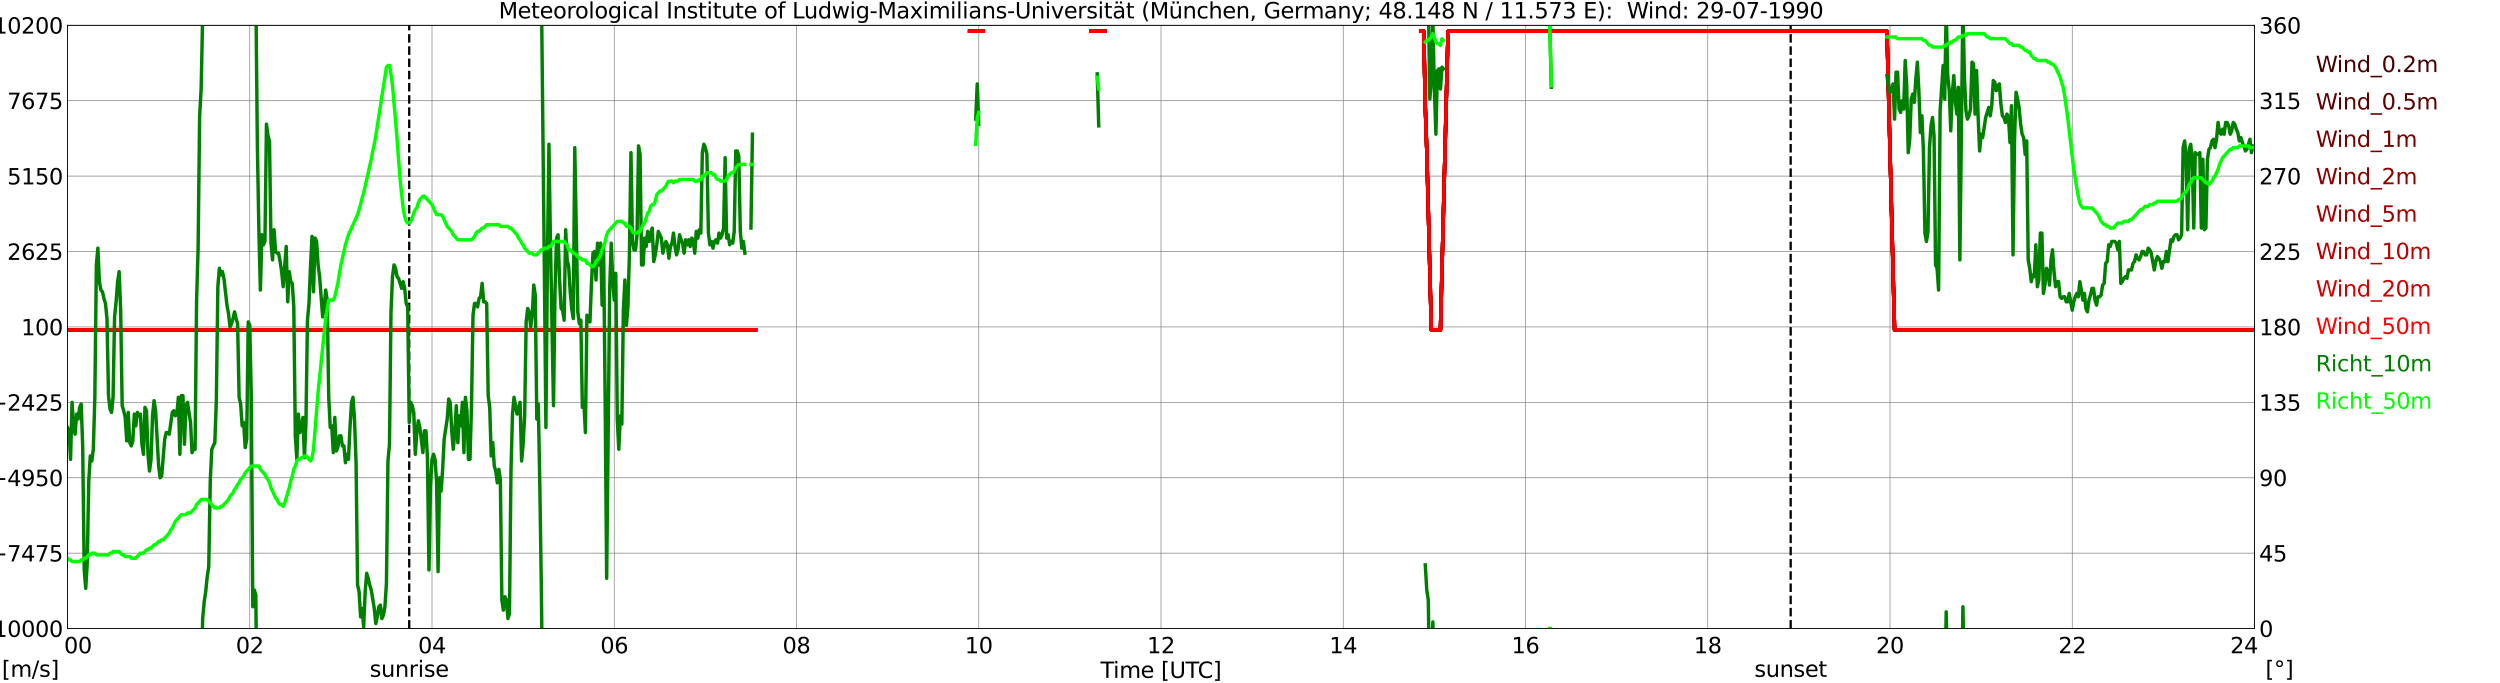 <?xml version="1.0" encoding="utf-8" standalone="no"?>
<!DOCTYPE svg PUBLIC "-//W3C//DTD SVG 1.1//EN"
  "http://www.w3.org/Graphics/SVG/1.1/DTD/svg11.dtd">
<svg xmlns:xlink="http://www.w3.org/1999/xlink" width="1085.4pt" height="296.64pt" viewBox="0 0 1085.4 296.64" xmlns="http://www.w3.org/2000/svg" version="1.1">
 <defs>
  <style type="text/css">*{stroke-linejoin: round; stroke-linecap: butt}</style>
 </defs>
 <g id="figure_1">
  <g id="patch_1">
   <path d="M 0 296.64 
L 1085.4 296.64 
L 1085.4 0 
L 0 0 
z
" style="fill: #ffffff"/>
  </g>
  <g id="axes_1">
   <g id="patch_2">
    <path d="M 29.306 272.909 
L 978.814 272.909 
L 978.814 10.976 
L 29.306 10.976 
z
" style="fill: #ffffff"/>
   </g>
   <g id="patch_3">
    <path d="M 978.814 272.909 
L 978.814 272.909 
L 978.814 10.976 
L 978.814 10.976 
z
" clip-path="url(#p3e1f266f81)" style="fill: #d3d3d3; opacity: 0.25; stroke: #d3d3d3; stroke-linejoin: miter"/>
   </g>
   <g id="matplotlib.axis_1">
    <g id="xtick_1">
     <g id="line2d_1">
      <path d="M 29.306 272.909 
L 29.306 10.976 
" clip-path="url(#p3e1f266f81)" style="fill: none; stroke: #808080; stroke-width: 0.3; stroke-linecap: square"/>
     </g>
     <g id="line2d_2"/>
     <g id="text_1">
      <!--    00 -->
      <g transform="translate(18.733 283.627) scale(0.095 -0.095)">
       <defs>
        <path id="DejaVuSans-20" transform="scale(0.016)"/>
        <path id="DejaVuSans-30" d="M 2034 4250 
Q 1547 4250 1301 3770 
Q 1056 3291 1056 2328 
Q 1056 1369 1301 889 
Q 1547 409 2034 409 
Q 2525 409 2770 889 
Q 3016 1369 3016 2328 
Q 3016 3291 2770 3770 
Q 2525 4250 2034 4250 
z
M 2034 4750 
Q 2819 4750 3233 4129 
Q 3647 3509 3647 2328 
Q 3647 1150 3233 529 
Q 2819 -91 2034 -91 
Q 1250 -91 836 529 
Q 422 1150 422 2328 
Q 422 3509 836 4129 
Q 1250 4750 2034 4750 
z
" transform="scale(0.016)"/>
       </defs>
       <use xlink:href="#DejaVuSans-20"/>
       <use xlink:href="#DejaVuSans-20" transform="translate(31.787 0)"/>
       <use xlink:href="#DejaVuSans-20" transform="translate(63.574 0)"/>
       <use xlink:href="#DejaVuSans-30" transform="translate(95.361 0)"/>
       <use xlink:href="#DejaVuSans-30" transform="translate(158.984 0)"/>
      </g>
     </g>
    </g>
    <g id="xtick_2">
     <g id="line2d_3">
      <path d="M 108.431 272.909 
L 108.431 10.976 
" clip-path="url(#p3e1f266f81)" style="fill: none; stroke: #808080; stroke-width: 0.3; stroke-linecap: square"/>
     </g>
     <g id="line2d_4"/>
     <g id="text_2">
      <!-- 02 -->
      <g transform="translate(102.387 283.627) scale(0.095 -0.095)">
       <defs>
        <path id="DejaVuSans-32" d="M 1228 531 
L 3431 531 
L 3431 0 
L 469 0 
L 469 531 
Q 828 903 1448 1529 
Q 2069 2156 2228 2338 
Q 2531 2678 2651 2914 
Q 2772 3150 2772 3378 
Q 2772 3750 2511 3984 
Q 2250 4219 1831 4219 
Q 1534 4219 1204 4116 
Q 875 4013 500 3803 
L 500 4441 
Q 881 4594 1212 4672 
Q 1544 4750 1819 4750 
Q 2544 4750 2975 4387 
Q 3406 4025 3406 3419 
Q 3406 3131 3298 2873 
Q 3191 2616 2906 2266 
Q 2828 2175 2409 1742 
Q 1991 1309 1228 531 
z
" transform="scale(0.016)"/>
       </defs>
       <use xlink:href="#DejaVuSans-30"/>
       <use xlink:href="#DejaVuSans-32" transform="translate(63.623 0)"/>
      </g>
     </g>
    </g>
    <g id="xtick_3">
     <g id="line2d_5">
      <path d="M 187.557 272.909 
L 187.557 10.976 
" clip-path="url(#p3e1f266f81)" style="fill: none; stroke: #808080; stroke-width: 0.3; stroke-linecap: square"/>
     </g>
     <g id="line2d_6"/>
     <g id="text_3">
      <!-- 04 -->
      <g transform="translate(181.513 283.627) scale(0.095 -0.095)">
       <defs>
        <path id="DejaVuSans-34" d="M 2419 4116 
L 825 1625 
L 2419 1625 
L 2419 4116 
z
M 2253 4666 
L 3047 4666 
L 3047 1625 
L 3713 1625 
L 3713 1100 
L 3047 1100 
L 3047 0 
L 2419 0 
L 2419 1100 
L 313 1100 
L 313 1709 
L 2253 4666 
z
" transform="scale(0.016)"/>
       </defs>
       <use xlink:href="#DejaVuSans-30"/>
       <use xlink:href="#DejaVuSans-34" transform="translate(63.623 0)"/>
      </g>
     </g>
    </g>
    <g id="xtick_4">
     <g id="line2d_7">
      <path d="M 266.683 272.909 
L 266.683 10.976 
" clip-path="url(#p3e1f266f81)" style="fill: none; stroke: #808080; stroke-width: 0.3; stroke-linecap: square"/>
     </g>
     <g id="line2d_8"/>
     <g id="text_4">
      <!-- 06 -->
      <g transform="translate(260.638 283.627) scale(0.095 -0.095)">
       <defs>
        <path id="DejaVuSans-36" d="M 2113 2584 
Q 1688 2584 1439 2293 
Q 1191 2003 1191 1497 
Q 1191 994 1439 701 
Q 1688 409 2113 409 
Q 2538 409 2786 701 
Q 3034 994 3034 1497 
Q 3034 2003 2786 2293 
Q 2538 2584 2113 2584 
z
M 3366 4563 
L 3366 3988 
Q 3128 4100 2886 4159 
Q 2644 4219 2406 4219 
Q 1781 4219 1451 3797 
Q 1122 3375 1075 2522 
Q 1259 2794 1537 2939 
Q 1816 3084 2150 3084 
Q 2853 3084 3261 2657 
Q 3669 2231 3669 1497 
Q 3669 778 3244 343 
Q 2819 -91 2113 -91 
Q 1303 -91 875 529 
Q 447 1150 447 2328 
Q 447 3434 972 4092 
Q 1497 4750 2381 4750 
Q 2619 4750 2861 4703 
Q 3103 4656 3366 4563 
z
" transform="scale(0.016)"/>
       </defs>
       <use xlink:href="#DejaVuSans-30"/>
       <use xlink:href="#DejaVuSans-36" transform="translate(63.623 0)"/>
      </g>
     </g>
    </g>
    <g id="xtick_5">
     <g id="line2d_9">
      <path d="M 345.808 272.909 
L 345.808 10.976 
" clip-path="url(#p3e1f266f81)" style="fill: none; stroke: #808080; stroke-width: 0.3; stroke-linecap: square"/>
     </g>
     <g id="line2d_10"/>
     <g id="text_5">
      <!-- 08 -->
      <g transform="translate(339.764 283.627) scale(0.095 -0.095)">
       <defs>
        <path id="DejaVuSans-38" d="M 2034 2216 
Q 1584 2216 1326 1975 
Q 1069 1734 1069 1313 
Q 1069 891 1326 650 
Q 1584 409 2034 409 
Q 2484 409 2743 651 
Q 3003 894 3003 1313 
Q 3003 1734 2745 1975 
Q 2488 2216 2034 2216 
z
M 1403 2484 
Q 997 2584 770 2862 
Q 544 3141 544 3541 
Q 544 4100 942 4425 
Q 1341 4750 2034 4750 
Q 2731 4750 3128 4425 
Q 3525 4100 3525 3541 
Q 3525 3141 3298 2862 
Q 3072 2584 2669 2484 
Q 3125 2378 3379 2068 
Q 3634 1759 3634 1313 
Q 3634 634 3220 271 
Q 2806 -91 2034 -91 
Q 1263 -91 848 271 
Q 434 634 434 1313 
Q 434 1759 690 2068 
Q 947 2378 1403 2484 
z
M 1172 3481 
Q 1172 3119 1398 2916 
Q 1625 2713 2034 2713 
Q 2441 2713 2670 2916 
Q 2900 3119 2900 3481 
Q 2900 3844 2670 4047 
Q 2441 4250 2034 4250 
Q 1625 4250 1398 4047 
Q 1172 3844 1172 3481 
z
" transform="scale(0.016)"/>
       </defs>
       <use xlink:href="#DejaVuSans-30"/>
       <use xlink:href="#DejaVuSans-38" transform="translate(63.623 0)"/>
      </g>
     </g>
    </g>
    <g id="xtick_6">
     <g id="line2d_11">
      <path d="M 424.934 272.909 
L 424.934 10.976 
" clip-path="url(#p3e1f266f81)" style="fill: none; stroke: #808080; stroke-width: 0.3; stroke-linecap: square"/>
     </g>
     <g id="line2d_12"/>
     <g id="text_6">
      <!-- 10 -->
      <g transform="translate(418.89 283.627) scale(0.095 -0.095)">
       <defs>
        <path id="DejaVuSans-31" d="M 794 531 
L 1825 531 
L 1825 4091 
L 703 3866 
L 703 4441 
L 1819 4666 
L 2450 4666 
L 2450 531 
L 3481 531 
L 3481 0 
L 794 0 
L 794 531 
z
" transform="scale(0.016)"/>
       </defs>
       <use xlink:href="#DejaVuSans-31"/>
       <use xlink:href="#DejaVuSans-30" transform="translate(63.623 0)"/>
      </g>
     </g>
    </g>
    <g id="xtick_7">
     <g id="line2d_13">
      <path d="M 504.06 272.909 
L 504.06 10.976 
" clip-path="url(#p3e1f266f81)" style="fill: none; stroke: #808080; stroke-width: 0.3; stroke-linecap: square"/>
     </g>
     <g id="line2d_14"/>
     <g id="text_7">
      <!-- 12 -->
      <g transform="translate(498.015 283.627) scale(0.095 -0.095)">
       <use xlink:href="#DejaVuSans-31"/>
       <use xlink:href="#DejaVuSans-32" transform="translate(63.623 0)"/>
      </g>
     </g>
    </g>
    <g id="xtick_8">
     <g id="line2d_15">
      <path d="M 583.185 272.909 
L 583.185 10.976 
" clip-path="url(#p3e1f266f81)" style="fill: none; stroke: #808080; stroke-width: 0.3; stroke-linecap: square"/>
     </g>
     <g id="line2d_16"/>
     <g id="text_8">
      <!-- 14 -->
      <g transform="translate(577.141 283.627) scale(0.095 -0.095)">
       <use xlink:href="#DejaVuSans-31"/>
       <use xlink:href="#DejaVuSans-34" transform="translate(63.623 0)"/>
      </g>
     </g>
    </g>
    <g id="xtick_9">
     <g id="line2d_17">
      <path d="M 662.311 272.909 
L 662.311 10.976 
" clip-path="url(#p3e1f266f81)" style="fill: none; stroke: #808080; stroke-width: 0.3; stroke-linecap: square"/>
     </g>
     <g id="line2d_18"/>
     <g id="text_9">
      <!-- 16 -->
      <g transform="translate(656.267 283.627) scale(0.095 -0.095)">
       <use xlink:href="#DejaVuSans-31"/>
       <use xlink:href="#DejaVuSans-36" transform="translate(63.623 0)"/>
      </g>
     </g>
    </g>
    <g id="xtick_10">
     <g id="line2d_19">
      <path d="M 741.437 272.909 
L 741.437 10.976 
" clip-path="url(#p3e1f266f81)" style="fill: none; stroke: #808080; stroke-width: 0.3; stroke-linecap: square"/>
     </g>
     <g id="line2d_20"/>
     <g id="text_10">
      <!-- 18 -->
      <g transform="translate(735.392 283.627) scale(0.095 -0.095)">
       <use xlink:href="#DejaVuSans-31"/>
       <use xlink:href="#DejaVuSans-38" transform="translate(63.623 0)"/>
      </g>
     </g>
    </g>
    <g id="xtick_11">
     <g id="line2d_21">
      <path d="M 820.562 272.909 
L 820.562 10.976 
" clip-path="url(#p3e1f266f81)" style="fill: none; stroke: #808080; stroke-width: 0.3; stroke-linecap: square"/>
     </g>
     <g id="line2d_22"/>
     <g id="text_11">
      <!-- 20 -->
      <g transform="translate(814.518 283.627) scale(0.095 -0.095)">
       <use xlink:href="#DejaVuSans-32"/>
       <use xlink:href="#DejaVuSans-30" transform="translate(63.623 0)"/>
      </g>
     </g>
    </g>
    <g id="xtick_12">
     <g id="line2d_23">
      <path d="M 899.688 272.909 
L 899.688 10.976 
" clip-path="url(#p3e1f266f81)" style="fill: none; stroke: #808080; stroke-width: 0.3; stroke-linecap: square"/>
     </g>
     <g id="line2d_24"/>
     <g id="text_12">
      <!-- 22 -->
      <g transform="translate(893.644 283.627) scale(0.095 -0.095)">
       <use xlink:href="#DejaVuSans-32"/>
       <use xlink:href="#DejaVuSans-32" transform="translate(63.623 0)"/>
      </g>
     </g>
    </g>
    <g id="xtick_13">
     <g id="line2d_25">
      <path d="M 978.814 272.909 
L 978.814 10.976 
" clip-path="url(#p3e1f266f81)" style="fill: none; stroke: #808080; stroke-width: 0.3; stroke-linecap: square"/>
     </g>
     <g id="line2d_26"/>
     <g id="text_13">
      <!-- 24    -->
      <g transform="translate(968.241 283.627) scale(0.095 -0.095)">
       <use xlink:href="#DejaVuSans-32"/>
       <use xlink:href="#DejaVuSans-34" transform="translate(63.623 0)"/>
       <use xlink:href="#DejaVuSans-20" transform="translate(127.246 0)"/>
       <use xlink:href="#DejaVuSans-20" transform="translate(159.033 0)"/>
       <use xlink:href="#DejaVuSans-20" transform="translate(190.82 0)"/>
      </g>
     </g>
    </g>
    <g id="text_14">
     <!-- Time [UTC] -->
     <g transform="translate(477.806 294.322) scale(0.095 -0.095)">
      <defs>
       <path id="DejaVuSans-54" d="M -19 4666 
L 3928 4666 
L 3928 4134 
L 2272 4134 
L 2272 0 
L 1638 0 
L 1638 4134 
L -19 4134 
L -19 4666 
z
" transform="scale(0.016)"/>
       <path id="DejaVuSans-69" d="M 603 3500 
L 1178 3500 
L 1178 0 
L 603 0 
L 603 3500 
z
M 603 4863 
L 1178 4863 
L 1178 4134 
L 603 4134 
L 603 4863 
z
" transform="scale(0.016)"/>
       <path id="DejaVuSans-6d" d="M 3328 2828 
Q 3544 3216 3844 3400 
Q 4144 3584 4550 3584 
Q 5097 3584 5394 3201 
Q 5691 2819 5691 2113 
L 5691 0 
L 5113 0 
L 5113 2094 
Q 5113 2597 4934 2840 
Q 4756 3084 4391 3084 
Q 3944 3084 3684 2787 
Q 3425 2491 3425 1978 
L 3425 0 
L 2847 0 
L 2847 2094 
Q 2847 2600 2669 2842 
Q 2491 3084 2119 3084 
Q 1678 3084 1418 2786 
Q 1159 2488 1159 1978 
L 1159 0 
L 581 0 
L 581 3500 
L 1159 3500 
L 1159 2956 
Q 1356 3278 1631 3431 
Q 1906 3584 2284 3584 
Q 2666 3584 2933 3390 
Q 3200 3197 3328 2828 
z
" transform="scale(0.016)"/>
       <path id="DejaVuSans-65" d="M 3597 1894 
L 3597 1613 
L 953 1613 
Q 991 1019 1311 708 
Q 1631 397 2203 397 
Q 2534 397 2845 478 
Q 3156 559 3463 722 
L 3463 178 
Q 3153 47 2828 -22 
Q 2503 -91 2169 -91 
Q 1331 -91 842 396 
Q 353 884 353 1716 
Q 353 2575 817 3079 
Q 1281 3584 2069 3584 
Q 2775 3584 3186 3129 
Q 3597 2675 3597 1894 
z
M 3022 2063 
Q 3016 2534 2758 2815 
Q 2500 3097 2075 3097 
Q 1594 3097 1305 2825 
Q 1016 2553 972 2059 
L 3022 2063 
z
" transform="scale(0.016)"/>
       <path id="DejaVuSans-5b" d="M 550 4863 
L 1875 4863 
L 1875 4416 
L 1125 4416 
L 1125 -397 
L 1875 -397 
L 1875 -844 
L 550 -844 
L 550 4863 
z
" transform="scale(0.016)"/>
       <path id="DejaVuSans-55" d="M 556 4666 
L 1191 4666 
L 1191 1831 
Q 1191 1081 1462 751 
Q 1734 422 2344 422 
Q 2950 422 3222 751 
Q 3494 1081 3494 1831 
L 3494 4666 
L 4128 4666 
L 4128 1753 
Q 4128 841 3676 375 
Q 3225 -91 2344 -91 
Q 1459 -91 1007 375 
Q 556 841 556 1753 
L 556 4666 
z
" transform="scale(0.016)"/>
       <path id="DejaVuSans-43" d="M 4122 4306 
L 4122 3641 
Q 3803 3938 3442 4084 
Q 3081 4231 2675 4231 
Q 1875 4231 1450 3742 
Q 1025 3253 1025 2328 
Q 1025 1406 1450 917 
Q 1875 428 2675 428 
Q 3081 428 3442 575 
Q 3803 722 4122 1019 
L 4122 359 
Q 3791 134 3420 21 
Q 3050 -91 2638 -91 
Q 1578 -91 968 557 
Q 359 1206 359 2328 
Q 359 3453 968 4101 
Q 1578 4750 2638 4750 
Q 3056 4750 3426 4639 
Q 3797 4528 4122 4306 
z
" transform="scale(0.016)"/>
       <path id="DejaVuSans-5d" d="M 1947 4863 
L 1947 -844 
L 622 -844 
L 622 -397 
L 1369 -397 
L 1369 4416 
L 622 4416 
L 622 4863 
L 1947 4863 
z
" transform="scale(0.016)"/>
      </defs>
      <use xlink:href="#DejaVuSans-54"/>
      <use xlink:href="#DejaVuSans-69" transform="translate(57.959 0)"/>
      <use xlink:href="#DejaVuSans-6d" transform="translate(85.742 0)"/>
      <use xlink:href="#DejaVuSans-65" transform="translate(183.154 0)"/>
      <use xlink:href="#DejaVuSans-20" transform="translate(244.678 0)"/>
      <use xlink:href="#DejaVuSans-5b" transform="translate(276.465 0)"/>
      <use xlink:href="#DejaVuSans-55" transform="translate(315.479 0)"/>
      <use xlink:href="#DejaVuSans-54" transform="translate(388.672 0)"/>
      <use xlink:href="#DejaVuSans-43" transform="translate(443.881 0)"/>
      <use xlink:href="#DejaVuSans-5d" transform="translate(513.705 0)"/>
     </g>
    </g>
   </g>
   <g id="matplotlib.axis_2">
    <g id="ytick_1">
     <g id="line2d_27">
      <path d="M 29.306 272.909 
L 978.814 272.909 
" clip-path="url(#p3e1f266f81)" style="fill: none; stroke: #808080; stroke-width: 0.3; stroke-linecap: square"/>
     </g>
     <g id="line2d_28"/>
     <g id="text_15">
      <!-- −10000 -->
      <g transform="translate(-10.877 276.518) scale(0.095 -0.095)">
       <defs>
        <path id="DejaVuSans-2212" d="M 678 2272 
L 4684 2272 
L 4684 1741 
L 678 1741 
L 678 2272 
z
" transform="scale(0.016)"/>
       </defs>
       <use xlink:href="#DejaVuSans-2212"/>
       <use xlink:href="#DejaVuSans-31" transform="translate(83.789 0)"/>
       <use xlink:href="#DejaVuSans-30" transform="translate(147.412 0)"/>
       <use xlink:href="#DejaVuSans-30" transform="translate(211.035 0)"/>
       <use xlink:href="#DejaVuSans-30" transform="translate(274.658 0)"/>
       <use xlink:href="#DejaVuSans-30" transform="translate(338.281 0)"/>
      </g>
     </g>
    </g>
    <g id="ytick_2">
     <g id="line2d_29">
      <path d="M 29.306 240.167 
L 978.814 240.167 
" clip-path="url(#p3e1f266f81)" style="fill: none; stroke: #808080; stroke-width: 0.3; stroke-linecap: square"/>
     </g>
     <g id="line2d_30"/>
     <g id="text_16">
      <!-- −7475 -->
      <g transform="translate(-4.832 243.776) scale(0.095 -0.095)">
       <defs>
        <path id="DejaVuSans-37" d="M 525 4666 
L 3525 4666 
L 3525 4397 
L 1831 0 
L 1172 0 
L 2766 4134 
L 525 4134 
L 525 4666 
z
" transform="scale(0.016)"/>
        <path id="DejaVuSans-35" d="M 691 4666 
L 3169 4666 
L 3169 4134 
L 1269 4134 
L 1269 2991 
Q 1406 3038 1543 3061 
Q 1681 3084 1819 3084 
Q 2600 3084 3056 2656 
Q 3513 2228 3513 1497 
Q 3513 744 3044 326 
Q 2575 -91 1722 -91 
Q 1428 -91 1123 -41 
Q 819 9 494 109 
L 494 744 
Q 775 591 1075 516 
Q 1375 441 1709 441 
Q 2250 441 2565 725 
Q 2881 1009 2881 1497 
Q 2881 1984 2565 2268 
Q 2250 2553 1709 2553 
Q 1456 2553 1204 2497 
Q 953 2441 691 2322 
L 691 4666 
z
" transform="scale(0.016)"/>
       </defs>
       <use xlink:href="#DejaVuSans-2212"/>
       <use xlink:href="#DejaVuSans-37" transform="translate(83.789 0)"/>
       <use xlink:href="#DejaVuSans-34" transform="translate(147.412 0)"/>
       <use xlink:href="#DejaVuSans-37" transform="translate(211.035 0)"/>
       <use xlink:href="#DejaVuSans-35" transform="translate(274.658 0)"/>
      </g>
     </g>
    </g>
    <g id="ytick_3">
     <g id="line2d_31">
      <path d="M 29.306 207.426 
L 978.814 207.426 
" clip-path="url(#p3e1f266f81)" style="fill: none; stroke: #808080; stroke-width: 0.3; stroke-linecap: square"/>
     </g>
     <g id="line2d_32"/>
     <g id="text_17">
      <!-- −4950 -->
      <g transform="translate(-4.832 211.035) scale(0.095 -0.095)">
       <defs>
        <path id="DejaVuSans-39" d="M 703 97 
L 703 672 
Q 941 559 1184 500 
Q 1428 441 1663 441 
Q 2288 441 2617 861 
Q 2947 1281 2994 2138 
Q 2813 1869 2534 1725 
Q 2256 1581 1919 1581 
Q 1219 1581 811 2004 
Q 403 2428 403 3163 
Q 403 3881 828 4315 
Q 1253 4750 1959 4750 
Q 2769 4750 3195 4129 
Q 3622 3509 3622 2328 
Q 3622 1225 3098 567 
Q 2575 -91 1691 -91 
Q 1453 -91 1209 -44 
Q 966 3 703 97 
z
M 1959 2075 
Q 2384 2075 2632 2365 
Q 2881 2656 2881 3163 
Q 2881 3666 2632 3958 
Q 2384 4250 1959 4250 
Q 1534 4250 1286 3958 
Q 1038 3666 1038 3163 
Q 1038 2656 1286 2365 
Q 1534 2075 1959 2075 
z
" transform="scale(0.016)"/>
       </defs>
       <use xlink:href="#DejaVuSans-2212"/>
       <use xlink:href="#DejaVuSans-34" transform="translate(83.789 0)"/>
       <use xlink:href="#DejaVuSans-39" transform="translate(147.412 0)"/>
       <use xlink:href="#DejaVuSans-35" transform="translate(211.035 0)"/>
       <use xlink:href="#DejaVuSans-30" transform="translate(274.658 0)"/>
      </g>
     </g>
    </g>
    <g id="ytick_4">
     <g id="line2d_33">
      <path d="M 29.306 174.684 
L 978.814 174.684 
" clip-path="url(#p3e1f266f81)" style="fill: none; stroke: #808080; stroke-width: 0.3; stroke-linecap: square"/>
     </g>
     <g id="line2d_34"/>
     <g id="text_18">
      <!-- −2425 -->
      <g transform="translate(-4.832 178.293) scale(0.095 -0.095)">
       <use xlink:href="#DejaVuSans-2212"/>
       <use xlink:href="#DejaVuSans-32" transform="translate(83.789 0)"/>
       <use xlink:href="#DejaVuSans-34" transform="translate(147.412 0)"/>
       <use xlink:href="#DejaVuSans-32" transform="translate(211.035 0)"/>
       <use xlink:href="#DejaVuSans-35" transform="translate(274.658 0)"/>
      </g>
     </g>
    </g>
    <g id="ytick_5">
     <g id="line2d_35">
      <path d="M 29.306 141.942 
L 978.814 141.942 
" clip-path="url(#p3e1f266f81)" style="fill: none; stroke: #808080; stroke-width: 0.3; stroke-linecap: square"/>
     </g>
     <g id="line2d_36"/>
     <g id="text_19">
      <!-- 100 -->
      <g transform="translate(9.173 145.551) scale(0.095 -0.095)">
       <use xlink:href="#DejaVuSans-31"/>
       <use xlink:href="#DejaVuSans-30" transform="translate(63.623 0)"/>
       <use xlink:href="#DejaVuSans-30" transform="translate(127.246 0)"/>
      </g>
     </g>
    </g>
    <g id="ytick_6">
     <g id="line2d_37">
      <path d="M 29.306 109.201 
L 978.814 109.201 
" clip-path="url(#p3e1f266f81)" style="fill: none; stroke: #808080; stroke-width: 0.3; stroke-linecap: square"/>
     </g>
     <g id="line2d_38"/>
     <g id="text_20">
      <!-- 2625 -->
      <g transform="translate(3.128 112.81) scale(0.095 -0.095)">
       <use xlink:href="#DejaVuSans-32"/>
       <use xlink:href="#DejaVuSans-36" transform="translate(63.623 0)"/>
       <use xlink:href="#DejaVuSans-32" transform="translate(127.246 0)"/>
       <use xlink:href="#DejaVuSans-35" transform="translate(190.869 0)"/>
      </g>
     </g>
    </g>
    <g id="ytick_7">
     <g id="line2d_39">
      <path d="M 29.306 76.459 
L 978.814 76.459 
" clip-path="url(#p3e1f266f81)" style="fill: none; stroke: #808080; stroke-width: 0.3; stroke-linecap: square"/>
     </g>
     <g id="line2d_40"/>
     <g id="text_21">
      <!-- 5150 -->
      <g transform="translate(3.128 80.068) scale(0.095 -0.095)">
       <use xlink:href="#DejaVuSans-35"/>
       <use xlink:href="#DejaVuSans-31" transform="translate(63.623 0)"/>
       <use xlink:href="#DejaVuSans-35" transform="translate(127.246 0)"/>
       <use xlink:href="#DejaVuSans-30" transform="translate(190.869 0)"/>
      </g>
     </g>
    </g>
    <g id="ytick_8">
     <g id="line2d_41">
      <path d="M 29.306 43.717 
L 978.814 43.717 
" clip-path="url(#p3e1f266f81)" style="fill: none; stroke: #808080; stroke-width: 0.3; stroke-linecap: square"/>
     </g>
     <g id="line2d_42"/>
     <g id="text_22">
      <!-- 7675 -->
      <g transform="translate(3.128 47.327) scale(0.095 -0.095)">
       <use xlink:href="#DejaVuSans-37"/>
       <use xlink:href="#DejaVuSans-36" transform="translate(63.623 0)"/>
       <use xlink:href="#DejaVuSans-37" transform="translate(127.246 0)"/>
       <use xlink:href="#DejaVuSans-35" transform="translate(190.869 0)"/>
      </g>
     </g>
    </g>
    <g id="ytick_9">
     <g id="line2d_43">
      <path d="M 29.306 10.976 
L 978.814 10.976 
" clip-path="url(#p3e1f266f81)" style="fill: none; stroke: #808080; stroke-width: 0.3; stroke-linecap: square"/>
     </g>
     <g id="line2d_44"/>
     <g id="text_23">
      <!-- 10200 -->
      <g transform="translate(-2.916 14.585) scale(0.095 -0.095)">
       <use xlink:href="#DejaVuSans-31"/>
       <use xlink:href="#DejaVuSans-30" transform="translate(63.623 0)"/>
       <use xlink:href="#DejaVuSans-32" transform="translate(127.246 0)"/>
       <use xlink:href="#DejaVuSans-30" transform="translate(190.869 0)"/>
       <use xlink:href="#DejaVuSans-30" transform="translate(254.492 0)"/>
      </g>
     </g>
    </g>
   </g>
   <g id="line2d_45">
    <path d="M 177.666 272.909 
L 177.666 10.976 
" clip-path="url(#p3e1f266f81)" style="fill: none; stroke-dasharray: 3.7,1.6; stroke-dashoffset: 0; stroke: #000000"/>
   </g>
   <g id="line2d_46">
    <path d="M 777.439 272.909 
L 777.439 10.976 
" clip-path="url(#p3e1f266f81)" style="fill: none; stroke-dasharray: 3.7,1.6; stroke-dashoffset: 0; stroke: #000000"/>
   </g>
   <g id="line2d_47">
    <path d="M 29.306 143.235 
L 328.005 143.223 
M 420.978 13.576 
L 426.912 13.576 
M 473.728 13.576 
L 479.663 13.576 
M 616.814 13.576 
L 618.133 13.576 
L 618.792 45.989 
L 619.451 65.437 
L 621.429 143.226 
L 625.386 143.229 
L 628.683 13.576 
L 819.244 13.576 
L 822.541 143.234 
L 978.154 143.228 
L 978.154 143.228 
" clip-path="url(#p3e1f266f81)" style="fill: none; stroke: #460000; stroke-width: 1.5; stroke-linecap: square"/>
   </g>
   <g id="line2d_48">
    <path d="M 29.306 143.234 
L 328.005 143.22 
M 420.978 13.576 
L 426.912 13.576 
M 473.728 13.576 
L 479.663 13.576 
M 616.814 13.576 
L 618.133 13.576 
L 618.792 45.988 
L 619.451 65.436 
L 621.429 143.224 
L 625.386 143.226 
L 628.683 13.576 
L 819.244 13.576 
L 822.541 143.233 
L 978.154 143.225 
L 978.154 143.225 
" clip-path="url(#p3e1f266f81)" style="fill: none; stroke: #5d0000; stroke-width: 1.5; stroke-linecap: square"/>
   </g>
   <g id="line2d_49">
    <path d="M 29.306 143.234 
L 328.005 143.219 
M 420.978 13.576 
L 426.912 13.576 
M 473.728 13.576 
L 479.663 13.576 
M 616.814 13.576 
L 618.133 13.576 
L 618.792 45.988 
L 619.451 65.435 
L 621.429 143.223 
L 625.386 143.226 
L 628.683 13.576 
L 819.244 13.576 
L 822.541 143.234 
L 978.154 143.224 
L 978.154 143.224 
" clip-path="url(#p3e1f266f81)" style="fill: none; stroke: #740000; stroke-width: 1.5; stroke-linecap: square"/>
   </g>
   <g id="line2d_50">
    <path d="M 29.306 143.234 
L 328.005 143.218 
M 420.978 13.576 
L 426.912 13.576 
M 473.728 13.576 
L 479.663 13.576 
M 616.814 13.576 
L 618.133 13.576 
L 618.792 45.987 
L 619.451 65.434 
L 621.429 143.221 
L 625.386 143.224 
L 628.683 13.576 
L 819.244 13.576 
L 822.541 143.233 
L 978.154 143.222 
L 978.154 143.222 
" clip-path="url(#p3e1f266f81)" style="fill: none; stroke: #8b0000; stroke-width: 1.5; stroke-linecap: square"/>
   </g>
   <g id="line2d_51">
    <path d="M 29.306 143.234 
L 328.005 143.219 
M 420.978 13.576 
L 426.912 13.576 
M 473.728 13.576 
L 479.663 13.576 
M 616.814 13.576 
L 618.133 13.576 
L 618.792 45.988 
L 619.451 65.434 
L 621.429 143.22 
L 625.386 143.22 
L 628.683 13.576 
L 819.244 13.576 
L 822.541 143.229 
L 978.154 143.22 
L 978.154 143.22 
" clip-path="url(#p3e1f266f81)" style="fill: none; stroke: #a20000; stroke-width: 1.5; stroke-linecap: square"/>
   </g>
   <g id="line2d_52">
    <path d="M 29.306 143.234 
L 328.005 143.212 
M 420.978 13.576 
L 426.912 13.576 
M 473.728 13.576 
L 479.663 13.576 
M 616.814 13.576 
L 618.133 13.576 
L 618.792 45.987 
L 619.451 65.433 
L 621.429 143.218 
L 625.386 143.218 
L 628.683 13.576 
L 819.244 13.576 
L 822.541 143.229 
L 948.482 143.193 
L 978.154 143.22 
L 978.154 143.22 
" clip-path="url(#p3e1f266f81)" style="fill: none; stroke: #b90000; stroke-width: 1.5; stroke-linecap: square"/>
   </g>
   <g id="line2d_53">
    <path d="M 29.306 143.232 
L 328.005 143.197 
M 420.978 13.576 
L 426.912 13.576 
M 473.728 13.576 
L 479.663 13.576 
M 616.814 13.576 
L 618.133 13.576 
L 618.792 45.986 
L 619.451 65.431 
L 621.429 143.212 
L 625.386 143.215 
L 628.683 13.576 
L 819.244 13.576 
L 822.541 143.22 
L 978.154 143.201 
L 978.154 143.201 
" clip-path="url(#p3e1f266f81)" style="fill: none; stroke: #d10000; stroke-width: 1.5; stroke-linecap: square"/>
   </g>
   <g id="line2d_54">
    <path d="M 29.306 143.2 
L 173.051 143.191 
L 188.876 143.202 
L 221.186 143.202 
L 263.386 143.211 
L 328.005 143.185 
M 420.978 13.576 
L 426.912 13.576 
M 473.728 13.576 
L 479.663 13.576 
M 616.814 13.576 
L 618.133 13.576 
L 618.792 45.982 
L 619.451 65.425 
L 621.429 143.203 
L 625.386 143.206 
L 628.683 13.576 
L 819.244 13.576 
L 822.541 143.185 
L 978.154 143.174 
L 978.154 143.174 
" clip-path="url(#p3e1f266f81)" style="fill: none; stroke: #ff0000; stroke-width: 1.5; stroke-linecap: square"/>
   </g>
   <g id="patch_4">
    <path d="M 29.306 272.909 
L 29.306 10.976 
" style="fill: none; stroke: #000000; stroke-width: 0.3; stroke-linejoin: miter; stroke-linecap: square"/>
   </g>
   <g id="patch_5">
    <path d="M 978.814 272.909 
L 978.814 10.976 
" style="fill: none; stroke: #000000; stroke-width: 0.3; stroke-linejoin: miter; stroke-linecap: square"/>
   </g>
   <g id="patch_6">
    <path d="M 29.306 272.909 
L 978.814 272.909 
" style="fill: none; stroke: #000000; stroke-width: 0.3; stroke-linejoin: miter; stroke-linecap: square"/>
   </g>
   <g id="patch_7">
    <path d="M 29.306 10.976 
L 978.814 10.976 
" style="fill: none; stroke: #000000; stroke-width: 0.3; stroke-linejoin: miter; stroke-linecap: square"/>
   </g>
   <g id="text_24">
    <!-- sunrise -->
    <g transform="translate(160.502 293.863) scale(0.095 -0.095)">
     <defs>
      <path id="DejaVuSans-73" d="M 2834 3397 
L 2834 2853 
Q 2591 2978 2328 3040 
Q 2066 3103 1784 3103 
Q 1356 3103 1142 2972 
Q 928 2841 928 2578 
Q 928 2378 1081 2264 
Q 1234 2150 1697 2047 
L 1894 2003 
Q 2506 1872 2764 1633 
Q 3022 1394 3022 966 
Q 3022 478 2636 193 
Q 2250 -91 1575 -91 
Q 1294 -91 989 -36 
Q 684 19 347 128 
L 347 722 
Q 666 556 975 473 
Q 1284 391 1588 391 
Q 1994 391 2212 530 
Q 2431 669 2431 922 
Q 2431 1156 2273 1281 
Q 2116 1406 1581 1522 
L 1381 1569 
Q 847 1681 609 1914 
Q 372 2147 372 2553 
Q 372 3047 722 3315 
Q 1072 3584 1716 3584 
Q 2034 3584 2315 3537 
Q 2597 3491 2834 3397 
z
" transform="scale(0.016)"/>
      <path id="DejaVuSans-75" d="M 544 1381 
L 544 3500 
L 1119 3500 
L 1119 1403 
Q 1119 906 1312 657 
Q 1506 409 1894 409 
Q 2359 409 2629 706 
Q 2900 1003 2900 1516 
L 2900 3500 
L 3475 3500 
L 3475 0 
L 2900 0 
L 2900 538 
Q 2691 219 2414 64 
Q 2138 -91 1772 -91 
Q 1169 -91 856 284 
Q 544 659 544 1381 
z
M 1991 3584 
L 1991 3584 
z
" transform="scale(0.016)"/>
      <path id="DejaVuSans-6e" d="M 3513 2113 
L 3513 0 
L 2938 0 
L 2938 2094 
Q 2938 2591 2744 2837 
Q 2550 3084 2163 3084 
Q 1697 3084 1428 2787 
Q 1159 2491 1159 1978 
L 1159 0 
L 581 0 
L 581 3500 
L 1159 3500 
L 1159 2956 
Q 1366 3272 1645 3428 
Q 1925 3584 2291 3584 
Q 2894 3584 3203 3211 
Q 3513 2838 3513 2113 
z
" transform="scale(0.016)"/>
      <path id="DejaVuSans-72" d="M 2631 2963 
Q 2534 3019 2420 3045 
Q 2306 3072 2169 3072 
Q 1681 3072 1420 2755 
Q 1159 2438 1159 1844 
L 1159 0 
L 581 0 
L 581 3500 
L 1159 3500 
L 1159 2956 
Q 1341 3275 1631 3429 
Q 1922 3584 2338 3584 
Q 2397 3584 2469 3576 
Q 2541 3569 2628 3553 
L 2631 2963 
z
" transform="scale(0.016)"/>
     </defs>
     <use xlink:href="#DejaVuSans-73"/>
     <use xlink:href="#DejaVuSans-75" transform="translate(52.1 0)"/>
     <use xlink:href="#DejaVuSans-6e" transform="translate(115.479 0)"/>
     <use xlink:href="#DejaVuSans-72" transform="translate(178.857 0)"/>
     <use xlink:href="#DejaVuSans-69" transform="translate(219.971 0)"/>
     <use xlink:href="#DejaVuSans-73" transform="translate(247.754 0)"/>
     <use xlink:href="#DejaVuSans-65" transform="translate(299.854 0)"/>
    </g>
   </g>
   <g id="text_25">
    <!-- sunset -->
    <g transform="translate(761.685 293.863) scale(0.095 -0.095)">
     <defs>
      <path id="DejaVuSans-74" d="M 1172 4494 
L 1172 3500 
L 2356 3500 
L 2356 3053 
L 1172 3053 
L 1172 1153 
Q 1172 725 1289 603 
Q 1406 481 1766 481 
L 2356 481 
L 2356 0 
L 1766 0 
Q 1100 0 847 248 
Q 594 497 594 1153 
L 594 3053 
L 172 3053 
L 172 3500 
L 594 3500 
L 594 4494 
L 1172 4494 
z
" transform="scale(0.016)"/>
     </defs>
     <use xlink:href="#DejaVuSans-73"/>
     <use xlink:href="#DejaVuSans-75" transform="translate(52.1 0)"/>
     <use xlink:href="#DejaVuSans-6e" transform="translate(115.479 0)"/>
     <use xlink:href="#DejaVuSans-73" transform="translate(178.857 0)"/>
     <use xlink:href="#DejaVuSans-65" transform="translate(230.957 0)"/>
     <use xlink:href="#DejaVuSans-74" transform="translate(292.48 0)"/>
    </g>
   </g>
   <g id="text_26">
    <!-- [m/s] -->
    <g transform="translate(0.821 293.863) scale(0.095 -0.095)">
     <defs>
      <path id="DejaVuSans-2f" d="M 1625 4666 
L 2156 4666 
L 531 -594 
L 0 -594 
L 1625 4666 
z
" transform="scale(0.016)"/>
     </defs>
     <use xlink:href="#DejaVuSans-5b"/>
     <use xlink:href="#DejaVuSans-6d" transform="translate(39.014 0)"/>
     <use xlink:href="#DejaVuSans-2f" transform="translate(136.426 0)"/>
     <use xlink:href="#DejaVuSans-73" transform="translate(170.117 0)"/>
     <use xlink:href="#DejaVuSans-5d" transform="translate(222.217 0)"/>
    </g>
   </g>
   <g id="text_27">
    <!-- Wind_0.2m -->
    <g style="fill: #460000" transform="translate(1005.4 31.291) scale(0.095 -0.095)">
     <defs>
      <path id="DejaVuSans-57" d="M 213 4666 
L 850 4666 
L 1831 722 
L 2809 4666 
L 3519 4666 
L 4500 722 
L 5478 4666 
L 6119 4666 
L 4947 0 
L 4153 0 
L 3169 4050 
L 2175 0 
L 1381 0 
L 213 4666 
z
" transform="scale(0.016)"/>
      <path id="DejaVuSans-64" d="M 2906 2969 
L 2906 4863 
L 3481 4863 
L 3481 0 
L 2906 0 
L 2906 525 
Q 2725 213 2448 61 
Q 2172 -91 1784 -91 
Q 1150 -91 751 415 
Q 353 922 353 1747 
Q 353 2572 751 3078 
Q 1150 3584 1784 3584 
Q 2172 3584 2448 3432 
Q 2725 3281 2906 2969 
z
M 947 1747 
Q 947 1113 1208 752 
Q 1469 391 1925 391 
Q 2381 391 2643 752 
Q 2906 1113 2906 1747 
Q 2906 2381 2643 2742 
Q 2381 3103 1925 3103 
Q 1469 3103 1208 2742 
Q 947 2381 947 1747 
z
" transform="scale(0.016)"/>
      <path id="DejaVuSans-5f" d="M 3263 -1063 
L 3263 -1509 
L -63 -1509 
L -63 -1063 
L 3263 -1063 
z
" transform="scale(0.016)"/>
      <path id="DejaVuSans-2e" d="M 684 794 
L 1344 794 
L 1344 0 
L 684 0 
L 684 794 
z
" transform="scale(0.016)"/>
     </defs>
     <use xlink:href="#DejaVuSans-57"/>
     <use xlink:href="#DejaVuSans-69" transform="translate(96.627 0)"/>
     <use xlink:href="#DejaVuSans-6e" transform="translate(124.41 0)"/>
     <use xlink:href="#DejaVuSans-64" transform="translate(187.789 0)"/>
     <use xlink:href="#DejaVuSans-5f" transform="translate(251.266 0)"/>
     <use xlink:href="#DejaVuSans-30" transform="translate(301.266 0)"/>
     <use xlink:href="#DejaVuSans-2e" transform="translate(364.889 0)"/>
     <use xlink:href="#DejaVuSans-32" transform="translate(396.676 0)"/>
     <use xlink:href="#DejaVuSans-6d" transform="translate(460.299 0)"/>
    </g>
   </g>
   <g id="text_28">
    <!-- Wind_0.5m -->
    <g style="fill: #5d0000" transform="translate(1005.4 47.531) scale(0.095 -0.095)">
     <use xlink:href="#DejaVuSans-57"/>
     <use xlink:href="#DejaVuSans-69" transform="translate(96.627 0)"/>
     <use xlink:href="#DejaVuSans-6e" transform="translate(124.41 0)"/>
     <use xlink:href="#DejaVuSans-64" transform="translate(187.789 0)"/>
     <use xlink:href="#DejaVuSans-5f" transform="translate(251.266 0)"/>
     <use xlink:href="#DejaVuSans-30" transform="translate(301.266 0)"/>
     <use xlink:href="#DejaVuSans-2e" transform="translate(364.889 0)"/>
     <use xlink:href="#DejaVuSans-35" transform="translate(396.676 0)"/>
     <use xlink:href="#DejaVuSans-6d" transform="translate(460.299 0)"/>
    </g>
   </g>
   <g id="text_29">
    <!-- Wind_1m -->
    <g style="fill: #740000" transform="translate(1005.4 63.771) scale(0.095 -0.095)">
     <use xlink:href="#DejaVuSans-57"/>
     <use xlink:href="#DejaVuSans-69" transform="translate(96.627 0)"/>
     <use xlink:href="#DejaVuSans-6e" transform="translate(124.41 0)"/>
     <use xlink:href="#DejaVuSans-64" transform="translate(187.789 0)"/>
     <use xlink:href="#DejaVuSans-5f" transform="translate(251.266 0)"/>
     <use xlink:href="#DejaVuSans-31" transform="translate(301.266 0)"/>
     <use xlink:href="#DejaVuSans-6d" transform="translate(364.889 0)"/>
    </g>
   </g>
   <g id="text_30">
    <!-- Wind_2m -->
    <g style="fill: #8b0000" transform="translate(1005.4 80.01) scale(0.095 -0.095)">
     <use xlink:href="#DejaVuSans-57"/>
     <use xlink:href="#DejaVuSans-69" transform="translate(96.627 0)"/>
     <use xlink:href="#DejaVuSans-6e" transform="translate(124.41 0)"/>
     <use xlink:href="#DejaVuSans-64" transform="translate(187.789 0)"/>
     <use xlink:href="#DejaVuSans-5f" transform="translate(251.266 0)"/>
     <use xlink:href="#DejaVuSans-32" transform="translate(301.266 0)"/>
     <use xlink:href="#DejaVuSans-6d" transform="translate(364.889 0)"/>
    </g>
   </g>
   <g id="text_31">
    <!-- Wind_5m -->
    <g style="fill: #a20000" transform="translate(1005.4 96.25) scale(0.095 -0.095)">
     <use xlink:href="#DejaVuSans-57"/>
     <use xlink:href="#DejaVuSans-69" transform="translate(96.627 0)"/>
     <use xlink:href="#DejaVuSans-6e" transform="translate(124.41 0)"/>
     <use xlink:href="#DejaVuSans-64" transform="translate(187.789 0)"/>
     <use xlink:href="#DejaVuSans-5f" transform="translate(251.266 0)"/>
     <use xlink:href="#DejaVuSans-35" transform="translate(301.266 0)"/>
     <use xlink:href="#DejaVuSans-6d" transform="translate(364.889 0)"/>
    </g>
   </g>
   <g id="text_32">
    <!-- Wind_10m -->
    <g style="fill: #b90000" transform="translate(1005.4 112.49) scale(0.095 -0.095)">
     <use xlink:href="#DejaVuSans-57"/>
     <use xlink:href="#DejaVuSans-69" transform="translate(96.627 0)"/>
     <use xlink:href="#DejaVuSans-6e" transform="translate(124.41 0)"/>
     <use xlink:href="#DejaVuSans-64" transform="translate(187.789 0)"/>
     <use xlink:href="#DejaVuSans-5f" transform="translate(251.266 0)"/>
     <use xlink:href="#DejaVuSans-31" transform="translate(301.266 0)"/>
     <use xlink:href="#DejaVuSans-30" transform="translate(364.889 0)"/>
     <use xlink:href="#DejaVuSans-6d" transform="translate(428.512 0)"/>
    </g>
   </g>
   <g id="text_33">
    <!-- Wind_20m -->
    <g style="fill: #d10000" transform="translate(1005.4 128.73) scale(0.095 -0.095)">
     <use xlink:href="#DejaVuSans-57"/>
     <use xlink:href="#DejaVuSans-69" transform="translate(96.627 0)"/>
     <use xlink:href="#DejaVuSans-6e" transform="translate(124.41 0)"/>
     <use xlink:href="#DejaVuSans-64" transform="translate(187.789 0)"/>
     <use xlink:href="#DejaVuSans-5f" transform="translate(251.266 0)"/>
     <use xlink:href="#DejaVuSans-32" transform="translate(301.266 0)"/>
     <use xlink:href="#DejaVuSans-30" transform="translate(364.889 0)"/>
     <use xlink:href="#DejaVuSans-6d" transform="translate(428.512 0)"/>
    </g>
   </g>
   <g id="text_34">
    <!-- Wind_50m -->
    <g style="fill: #ff0000" transform="translate(1005.4 144.97) scale(0.095 -0.095)">
     <use xlink:href="#DejaVuSans-57"/>
     <use xlink:href="#DejaVuSans-69" transform="translate(96.627 0)"/>
     <use xlink:href="#DejaVuSans-6e" transform="translate(124.41 0)"/>
     <use xlink:href="#DejaVuSans-64" transform="translate(187.789 0)"/>
     <use xlink:href="#DejaVuSans-5f" transform="translate(251.266 0)"/>
     <use xlink:href="#DejaVuSans-35" transform="translate(301.266 0)"/>
     <use xlink:href="#DejaVuSans-30" transform="translate(364.889 0)"/>
     <use xlink:href="#DejaVuSans-6d" transform="translate(428.512 0)"/>
    </g>
   </g>
   <g id="text_35">
    <!-- Richt_10m -->
    <g style="fill: #008000" transform="translate(1005.4 161.21) scale(0.095 -0.095)">
     <defs>
      <path id="DejaVuSans-52" d="M 2841 2188 
Q 3044 2119 3236 1894 
Q 3428 1669 3622 1275 
L 4263 0 
L 3584 0 
L 2988 1197 
Q 2756 1666 2539 1819 
Q 2322 1972 1947 1972 
L 1259 1972 
L 1259 0 
L 628 0 
L 628 4666 
L 2053 4666 
Q 2853 4666 3247 4331 
Q 3641 3997 3641 3322 
Q 3641 2881 3436 2590 
Q 3231 2300 2841 2188 
z
M 1259 4147 
L 1259 2491 
L 2053 2491 
Q 2509 2491 2742 2702 
Q 2975 2913 2975 3322 
Q 2975 3731 2742 3939 
Q 2509 4147 2053 4147 
L 1259 4147 
z
" transform="scale(0.016)"/>
      <path id="DejaVuSans-63" d="M 3122 3366 
L 3122 2828 
Q 2878 2963 2633 3030 
Q 2388 3097 2138 3097 
Q 1578 3097 1268 2742 
Q 959 2388 959 1747 
Q 959 1106 1268 751 
Q 1578 397 2138 397 
Q 2388 397 2633 464 
Q 2878 531 3122 666 
L 3122 134 
Q 2881 22 2623 -34 
Q 2366 -91 2075 -91 
Q 1284 -91 818 406 
Q 353 903 353 1747 
Q 353 2603 823 3093 
Q 1294 3584 2113 3584 
Q 2378 3584 2631 3529 
Q 2884 3475 3122 3366 
z
" transform="scale(0.016)"/>
      <path id="DejaVuSans-68" d="M 3513 2113 
L 3513 0 
L 2938 0 
L 2938 2094 
Q 2938 2591 2744 2837 
Q 2550 3084 2163 3084 
Q 1697 3084 1428 2787 
Q 1159 2491 1159 1978 
L 1159 0 
L 581 0 
L 581 4863 
L 1159 4863 
L 1159 2956 
Q 1366 3272 1645 3428 
Q 1925 3584 2291 3584 
Q 2894 3584 3203 3211 
Q 3513 2838 3513 2113 
z
" transform="scale(0.016)"/>
     </defs>
     <use xlink:href="#DejaVuSans-52"/>
     <use xlink:href="#DejaVuSans-69" transform="translate(69.482 0)"/>
     <use xlink:href="#DejaVuSans-63" transform="translate(97.266 0)"/>
     <use xlink:href="#DejaVuSans-68" transform="translate(152.246 0)"/>
     <use xlink:href="#DejaVuSans-74" transform="translate(215.625 0)"/>
     <use xlink:href="#DejaVuSans-5f" transform="translate(254.834 0)"/>
     <use xlink:href="#DejaVuSans-31" transform="translate(304.834 0)"/>
     <use xlink:href="#DejaVuSans-30" transform="translate(368.457 0)"/>
     <use xlink:href="#DejaVuSans-6d" transform="translate(432.08 0)"/>
    </g>
   </g>
   <g id="text_36">
    <!-- Richt_50m -->
    <g style="fill: #00ff00" transform="translate(1005.4 177.45) scale(0.095 -0.095)">
     <use xlink:href="#DejaVuSans-52"/>
     <use xlink:href="#DejaVuSans-69" transform="translate(69.482 0)"/>
     <use xlink:href="#DejaVuSans-63" transform="translate(97.266 0)"/>
     <use xlink:href="#DejaVuSans-68" transform="translate(152.246 0)"/>
     <use xlink:href="#DejaVuSans-74" transform="translate(215.625 0)"/>
     <use xlink:href="#DejaVuSans-5f" transform="translate(254.834 0)"/>
     <use xlink:href="#DejaVuSans-35" transform="translate(304.834 0)"/>
     <use xlink:href="#DejaVuSans-30" transform="translate(368.457 0)"/>
     <use xlink:href="#DejaVuSans-6d" transform="translate(432.08 0)"/>
    </g>
   </g>
   <g id="text_37">
    <!-- Meteorological Institute of Ludwig-Maximilians-Universität (München, Germany; 48.148 N / 11.573 E):  Wind: 29-07-1990 -->
    <g transform="translate(216.524 7.976) scale(0.095 -0.095)">
     <defs>
      <path id="DejaVuSans-4d" d="M 628 4666 
L 1569 4666 
L 2759 1491 
L 3956 4666 
L 4897 4666 
L 4897 0 
L 4281 0 
L 4281 4097 
L 3078 897 
L 2444 897 
L 1241 4097 
L 1241 0 
L 628 0 
L 628 4666 
z
" transform="scale(0.016)"/>
      <path id="DejaVuSans-6f" d="M 1959 3097 
Q 1497 3097 1228 2736 
Q 959 2375 959 1747 
Q 959 1119 1226 758 
Q 1494 397 1959 397 
Q 2419 397 2687 759 
Q 2956 1122 2956 1747 
Q 2956 2369 2687 2733 
Q 2419 3097 1959 3097 
z
M 1959 3584 
Q 2709 3584 3137 3096 
Q 3566 2609 3566 1747 
Q 3566 888 3137 398 
Q 2709 -91 1959 -91 
Q 1206 -91 779 398 
Q 353 888 353 1747 
Q 353 2609 779 3096 
Q 1206 3584 1959 3584 
z
" transform="scale(0.016)"/>
      <path id="DejaVuSans-6c" d="M 603 4863 
L 1178 4863 
L 1178 0 
L 603 0 
L 603 4863 
z
" transform="scale(0.016)"/>
      <path id="DejaVuSans-67" d="M 2906 1791 
Q 2906 2416 2648 2759 
Q 2391 3103 1925 3103 
Q 1463 3103 1205 2759 
Q 947 2416 947 1791 
Q 947 1169 1205 825 
Q 1463 481 1925 481 
Q 2391 481 2648 825 
Q 2906 1169 2906 1791 
z
M 3481 434 
Q 3481 -459 3084 -895 
Q 2688 -1331 1869 -1331 
Q 1566 -1331 1297 -1286 
Q 1028 -1241 775 -1147 
L 775 -588 
Q 1028 -725 1275 -790 
Q 1522 -856 1778 -856 
Q 2344 -856 2625 -561 
Q 2906 -266 2906 331 
L 2906 616 
Q 2728 306 2450 153 
Q 2172 0 1784 0 
Q 1141 0 747 490 
Q 353 981 353 1791 
Q 353 2603 747 3093 
Q 1141 3584 1784 3584 
Q 2172 3584 2450 3431 
Q 2728 3278 2906 2969 
L 2906 3500 
L 3481 3500 
L 3481 434 
z
" transform="scale(0.016)"/>
      <path id="DejaVuSans-61" d="M 2194 1759 
Q 1497 1759 1228 1600 
Q 959 1441 959 1056 
Q 959 750 1161 570 
Q 1363 391 1709 391 
Q 2188 391 2477 730 
Q 2766 1069 2766 1631 
L 2766 1759 
L 2194 1759 
z
M 3341 1997 
L 3341 0 
L 2766 0 
L 2766 531 
Q 2569 213 2275 61 
Q 1981 -91 1556 -91 
Q 1019 -91 701 211 
Q 384 513 384 1019 
Q 384 1609 779 1909 
Q 1175 2209 1959 2209 
L 2766 2209 
L 2766 2266 
Q 2766 2663 2505 2880 
Q 2244 3097 1772 3097 
Q 1472 3097 1187 3025 
Q 903 2953 641 2809 
L 641 3341 
Q 956 3463 1253 3523 
Q 1550 3584 1831 3584 
Q 2591 3584 2966 3190 
Q 3341 2797 3341 1997 
z
" transform="scale(0.016)"/>
      <path id="DejaVuSans-49" d="M 628 4666 
L 1259 4666 
L 1259 0 
L 628 0 
L 628 4666 
z
" transform="scale(0.016)"/>
      <path id="DejaVuSans-66" d="M 2375 4863 
L 2375 4384 
L 1825 4384 
Q 1516 4384 1395 4259 
Q 1275 4134 1275 3809 
L 1275 3500 
L 2222 3500 
L 2222 3053 
L 1275 3053 
L 1275 0 
L 697 0 
L 697 3053 
L 147 3053 
L 147 3500 
L 697 3500 
L 697 3744 
Q 697 4328 969 4595 
Q 1241 4863 1831 4863 
L 2375 4863 
z
" transform="scale(0.016)"/>
      <path id="DejaVuSans-4c" d="M 628 4666 
L 1259 4666 
L 1259 531 
L 3531 531 
L 3531 0 
L 628 0 
L 628 4666 
z
" transform="scale(0.016)"/>
      <path id="DejaVuSans-77" d="M 269 3500 
L 844 3500 
L 1563 769 
L 2278 3500 
L 2956 3500 
L 3675 769 
L 4391 3500 
L 4966 3500 
L 4050 0 
L 3372 0 
L 2619 2869 
L 1863 0 
L 1184 0 
L 269 3500 
z
" transform="scale(0.016)"/>
      <path id="DejaVuSans-2d" d="M 313 2009 
L 1997 2009 
L 1997 1497 
L 313 1497 
L 313 2009 
z
" transform="scale(0.016)"/>
      <path id="DejaVuSans-78" d="M 3513 3500 
L 2247 1797 
L 3578 0 
L 2900 0 
L 1881 1375 
L 863 0 
L 184 0 
L 1544 1831 
L 300 3500 
L 978 3500 
L 1906 2253 
L 2834 3500 
L 3513 3500 
z
" transform="scale(0.016)"/>
      <path id="DejaVuSans-76" d="M 191 3500 
L 800 3500 
L 1894 563 
L 2988 3500 
L 3597 3500 
L 2284 0 
L 1503 0 
L 191 3500 
z
" transform="scale(0.016)"/>
      <path id="DejaVuSans-e4" d="M 2194 1759 
Q 1497 1759 1228 1600 
Q 959 1441 959 1056 
Q 959 750 1161 570 
Q 1363 391 1709 391 
Q 2188 391 2477 730 
Q 2766 1069 2766 1631 
L 2766 1759 
L 2194 1759 
z
M 3341 1997 
L 3341 0 
L 2766 0 
L 2766 531 
Q 2569 213 2275 61 
Q 1981 -91 1556 -91 
Q 1019 -91 701 211 
Q 384 513 384 1019 
Q 384 1609 779 1909 
Q 1175 2209 1959 2209 
L 2766 2209 
L 2766 2266 
Q 2766 2663 2505 2880 
Q 2244 3097 1772 3097 
Q 1472 3097 1187 3025 
Q 903 2953 641 2809 
L 641 3341 
Q 956 3463 1253 3523 
Q 1550 3584 1831 3584 
Q 2591 3584 2966 3190 
Q 3341 2797 3341 1997 
z
M 2150 4850 
L 2784 4850 
L 2784 4219 
L 2150 4219 
L 2150 4850 
z
M 928 4850 
L 1562 4850 
L 1562 4219 
L 928 4219 
L 928 4850 
z
" transform="scale(0.016)"/>
      <path id="DejaVuSans-28" d="M 1984 4856 
Q 1566 4138 1362 3434 
Q 1159 2731 1159 2009 
Q 1159 1288 1364 580 
Q 1569 -128 1984 -844 
L 1484 -844 
Q 1016 -109 783 600 
Q 550 1309 550 2009 
Q 550 2706 781 3412 
Q 1013 4119 1484 4856 
L 1984 4856 
z
" transform="scale(0.016)"/>
      <path id="DejaVuSans-fc" d="M 544 1381 
L 544 3500 
L 1119 3500 
L 1119 1403 
Q 1119 906 1312 657 
Q 1506 409 1894 409 
Q 2359 409 2629 706 
Q 2900 1003 2900 1516 
L 2900 3500 
L 3475 3500 
L 3475 0 
L 2900 0 
L 2900 538 
Q 2691 219 2414 64 
Q 2138 -91 1772 -91 
Q 1169 -91 856 284 
Q 544 659 544 1381 
z
M 1991 3584 
L 1991 3584 
z
M 2278 4850 
L 2912 4850 
L 2912 4219 
L 2278 4219 
L 2278 4850 
z
M 1056 4850 
L 1690 4850 
L 1690 4219 
L 1056 4219 
L 1056 4850 
z
" transform="scale(0.016)"/>
      <path id="DejaVuSans-2c" d="M 750 794 
L 1409 794 
L 1409 256 
L 897 -744 
L 494 -744 
L 750 256 
L 750 794 
z
" transform="scale(0.016)"/>
      <path id="DejaVuSans-47" d="M 3809 666 
L 3809 1919 
L 2778 1919 
L 2778 2438 
L 4434 2438 
L 4434 434 
Q 4069 175 3628 42 
Q 3188 -91 2688 -91 
Q 1594 -91 976 548 
Q 359 1188 359 2328 
Q 359 3472 976 4111 
Q 1594 4750 2688 4750 
Q 3144 4750 3555 4637 
Q 3966 4525 4313 4306 
L 4313 3634 
Q 3963 3931 3569 4081 
Q 3175 4231 2741 4231 
Q 1884 4231 1454 3753 
Q 1025 3275 1025 2328 
Q 1025 1384 1454 906 
Q 1884 428 2741 428 
Q 3075 428 3337 486 
Q 3600 544 3809 666 
z
" transform="scale(0.016)"/>
      <path id="DejaVuSans-79" d="M 2059 -325 
Q 1816 -950 1584 -1140 
Q 1353 -1331 966 -1331 
L 506 -1331 
L 506 -850 
L 844 -850 
Q 1081 -850 1212 -737 
Q 1344 -625 1503 -206 
L 1606 56 
L 191 3500 
L 800 3500 
L 1894 763 
L 2988 3500 
L 3597 3500 
L 2059 -325 
z
" transform="scale(0.016)"/>
      <path id="DejaVuSans-3b" d="M 750 3309 
L 1409 3309 
L 1409 2516 
L 750 2516 
L 750 3309 
z
M 750 794 
L 1409 794 
L 1409 256 
L 897 -744 
L 494 -744 
L 750 256 
L 750 794 
z
" transform="scale(0.016)"/>
      <path id="DejaVuSans-4e" d="M 628 4666 
L 1478 4666 
L 3547 763 
L 3547 4666 
L 4159 4666 
L 4159 0 
L 3309 0 
L 1241 3903 
L 1241 0 
L 628 0 
L 628 4666 
z
" transform="scale(0.016)"/>
      <path id="DejaVuSans-33" d="M 2597 2516 
Q 3050 2419 3304 2112 
Q 3559 1806 3559 1356 
Q 3559 666 3084 287 
Q 2609 -91 1734 -91 
Q 1441 -91 1130 -33 
Q 819 25 488 141 
L 488 750 
Q 750 597 1062 519 
Q 1375 441 1716 441 
Q 2309 441 2620 675 
Q 2931 909 2931 1356 
Q 2931 1769 2642 2001 
Q 2353 2234 1838 2234 
L 1294 2234 
L 1294 2753 
L 1863 2753 
Q 2328 2753 2575 2939 
Q 2822 3125 2822 3475 
Q 2822 3834 2567 4026 
Q 2313 4219 1838 4219 
Q 1578 4219 1281 4162 
Q 984 4106 628 3988 
L 628 4550 
Q 988 4650 1302 4700 
Q 1616 4750 1894 4750 
Q 2613 4750 3031 4423 
Q 3450 4097 3450 3541 
Q 3450 3153 3228 2886 
Q 3006 2619 2597 2516 
z
" transform="scale(0.016)"/>
      <path id="DejaVuSans-45" d="M 628 4666 
L 3578 4666 
L 3578 4134 
L 1259 4134 
L 1259 2753 
L 3481 2753 
L 3481 2222 
L 1259 2222 
L 1259 531 
L 3634 531 
L 3634 0 
L 628 0 
L 628 4666 
z
" transform="scale(0.016)"/>
      <path id="DejaVuSans-29" d="M 513 4856 
L 1013 4856 
Q 1481 4119 1714 3412 
Q 1947 2706 1947 2009 
Q 1947 1309 1714 600 
Q 1481 -109 1013 -844 
L 513 -844 
Q 928 -128 1133 580 
Q 1338 1288 1338 2009 
Q 1338 2731 1133 3434 
Q 928 4138 513 4856 
z
" transform="scale(0.016)"/>
      <path id="DejaVuSans-3a" d="M 750 794 
L 1409 794 
L 1409 0 
L 750 0 
L 750 794 
z
M 750 3309 
L 1409 3309 
L 1409 2516 
L 750 2516 
L 750 3309 
z
" transform="scale(0.016)"/>
     </defs>
     <use xlink:href="#DejaVuSans-4d"/>
     <use xlink:href="#DejaVuSans-65" transform="translate(86.279 0)"/>
     <use xlink:href="#DejaVuSans-74" transform="translate(147.803 0)"/>
     <use xlink:href="#DejaVuSans-65" transform="translate(187.012 0)"/>
     <use xlink:href="#DejaVuSans-6f" transform="translate(248.535 0)"/>
     <use xlink:href="#DejaVuSans-72" transform="translate(309.717 0)"/>
     <use xlink:href="#DejaVuSans-6f" transform="translate(348.58 0)"/>
     <use xlink:href="#DejaVuSans-6c" transform="translate(409.762 0)"/>
     <use xlink:href="#DejaVuSans-6f" transform="translate(437.545 0)"/>
     <use xlink:href="#DejaVuSans-67" transform="translate(498.727 0)"/>
     <use xlink:href="#DejaVuSans-69" transform="translate(562.203 0)"/>
     <use xlink:href="#DejaVuSans-63" transform="translate(589.986 0)"/>
     <use xlink:href="#DejaVuSans-61" transform="translate(644.967 0)"/>
     <use xlink:href="#DejaVuSans-6c" transform="translate(706.246 0)"/>
     <use xlink:href="#DejaVuSans-20" transform="translate(734.029 0)"/>
     <use xlink:href="#DejaVuSans-49" transform="translate(765.816 0)"/>
     <use xlink:href="#DejaVuSans-6e" transform="translate(795.309 0)"/>
     <use xlink:href="#DejaVuSans-73" transform="translate(858.688 0)"/>
     <use xlink:href="#DejaVuSans-74" transform="translate(910.787 0)"/>
     <use xlink:href="#DejaVuSans-69" transform="translate(949.996 0)"/>
     <use xlink:href="#DejaVuSans-74" transform="translate(977.779 0)"/>
     <use xlink:href="#DejaVuSans-75" transform="translate(1016.988 0)"/>
     <use xlink:href="#DejaVuSans-74" transform="translate(1080.367 0)"/>
     <use xlink:href="#DejaVuSans-65" transform="translate(1119.576 0)"/>
     <use xlink:href="#DejaVuSans-20" transform="translate(1181.1 0)"/>
     <use xlink:href="#DejaVuSans-6f" transform="translate(1212.887 0)"/>
     <use xlink:href="#DejaVuSans-66" transform="translate(1274.068 0)"/>
     <use xlink:href="#DejaVuSans-20" transform="translate(1309.273 0)"/>
     <use xlink:href="#DejaVuSans-4c" transform="translate(1341.061 0)"/>
     <use xlink:href="#DejaVuSans-75" transform="translate(1395.023 0)"/>
     <use xlink:href="#DejaVuSans-64" transform="translate(1458.402 0)"/>
     <use xlink:href="#DejaVuSans-77" transform="translate(1521.879 0)"/>
     <use xlink:href="#DejaVuSans-69" transform="translate(1603.666 0)"/>
     <use xlink:href="#DejaVuSans-67" transform="translate(1631.449 0)"/>
     <use xlink:href="#DejaVuSans-2d" transform="translate(1694.926 0)"/>
     <use xlink:href="#DejaVuSans-4d" transform="translate(1731.01 0)"/>
     <use xlink:href="#DejaVuSans-61" transform="translate(1817.289 0)"/>
     <use xlink:href="#DejaVuSans-78" transform="translate(1878.568 0)"/>
     <use xlink:href="#DejaVuSans-69" transform="translate(1937.748 0)"/>
     <use xlink:href="#DejaVuSans-6d" transform="translate(1965.531 0)"/>
     <use xlink:href="#DejaVuSans-69" transform="translate(2062.943 0)"/>
     <use xlink:href="#DejaVuSans-6c" transform="translate(2090.727 0)"/>
     <use xlink:href="#DejaVuSans-69" transform="translate(2118.51 0)"/>
     <use xlink:href="#DejaVuSans-61" transform="translate(2146.293 0)"/>
     <use xlink:href="#DejaVuSans-6e" transform="translate(2207.572 0)"/>
     <use xlink:href="#DejaVuSans-73" transform="translate(2270.951 0)"/>
     <use xlink:href="#DejaVuSans-2d" transform="translate(2323.051 0)"/>
     <use xlink:href="#DejaVuSans-55" transform="translate(2359.135 0)"/>
     <use xlink:href="#DejaVuSans-6e" transform="translate(2432.328 0)"/>
     <use xlink:href="#DejaVuSans-69" transform="translate(2495.707 0)"/>
     <use xlink:href="#DejaVuSans-76" transform="translate(2523.49 0)"/>
     <use xlink:href="#DejaVuSans-65" transform="translate(2582.67 0)"/>
     <use xlink:href="#DejaVuSans-72" transform="translate(2644.193 0)"/>
     <use xlink:href="#DejaVuSans-73" transform="translate(2685.307 0)"/>
     <use xlink:href="#DejaVuSans-69" transform="translate(2737.406 0)"/>
     <use xlink:href="#DejaVuSans-74" transform="translate(2765.189 0)"/>
     <use xlink:href="#DejaVuSans-e4" transform="translate(2804.398 0)"/>
     <use xlink:href="#DejaVuSans-74" transform="translate(2865.678 0)"/>
     <use xlink:href="#DejaVuSans-20" transform="translate(2904.887 0)"/>
     <use xlink:href="#DejaVuSans-28" transform="translate(2936.674 0)"/>
     <use xlink:href="#DejaVuSans-4d" transform="translate(2975.688 0)"/>
     <use xlink:href="#DejaVuSans-fc" transform="translate(3061.967 0)"/>
     <use xlink:href="#DejaVuSans-6e" transform="translate(3125.346 0)"/>
     <use xlink:href="#DejaVuSans-63" transform="translate(3188.725 0)"/>
     <use xlink:href="#DejaVuSans-68" transform="translate(3243.705 0)"/>
     <use xlink:href="#DejaVuSans-65" transform="translate(3307.084 0)"/>
     <use xlink:href="#DejaVuSans-6e" transform="translate(3368.607 0)"/>
     <use xlink:href="#DejaVuSans-2c" transform="translate(3431.986 0)"/>
     <use xlink:href="#DejaVuSans-20" transform="translate(3463.773 0)"/>
     <use xlink:href="#DejaVuSans-47" transform="translate(3495.561 0)"/>
     <use xlink:href="#DejaVuSans-65" transform="translate(3573.051 0)"/>
     <use xlink:href="#DejaVuSans-72" transform="translate(3634.574 0)"/>
     <use xlink:href="#DejaVuSans-6d" transform="translate(3673.938 0)"/>
     <use xlink:href="#DejaVuSans-61" transform="translate(3771.35 0)"/>
     <use xlink:href="#DejaVuSans-6e" transform="translate(3832.629 0)"/>
     <use xlink:href="#DejaVuSans-79" transform="translate(3896.008 0)"/>
     <use xlink:href="#DejaVuSans-3b" transform="translate(3955.188 0)"/>
     <use xlink:href="#DejaVuSans-20" transform="translate(3988.879 0)"/>
     <use xlink:href="#DejaVuSans-34" transform="translate(4020.666 0)"/>
     <use xlink:href="#DejaVuSans-38" transform="translate(4084.289 0)"/>
     <use xlink:href="#DejaVuSans-2e" transform="translate(4147.912 0)"/>
     <use xlink:href="#DejaVuSans-31" transform="translate(4179.699 0)"/>
     <use xlink:href="#DejaVuSans-34" transform="translate(4243.322 0)"/>
     <use xlink:href="#DejaVuSans-38" transform="translate(4306.945 0)"/>
     <use xlink:href="#DejaVuSans-20" transform="translate(4370.568 0)"/>
     <use xlink:href="#DejaVuSans-4e" transform="translate(4402.355 0)"/>
     <use xlink:href="#DejaVuSans-20" transform="translate(4477.16 0)"/>
     <use xlink:href="#DejaVuSans-2f" transform="translate(4508.947 0)"/>
     <use xlink:href="#DejaVuSans-20" transform="translate(4542.639 0)"/>
     <use xlink:href="#DejaVuSans-31" transform="translate(4574.426 0)"/>
     <use xlink:href="#DejaVuSans-31" transform="translate(4638.049 0)"/>
     <use xlink:href="#DejaVuSans-2e" transform="translate(4701.672 0)"/>
     <use xlink:href="#DejaVuSans-35" transform="translate(4733.459 0)"/>
     <use xlink:href="#DejaVuSans-37" transform="translate(4797.082 0)"/>
     <use xlink:href="#DejaVuSans-33" transform="translate(4860.705 0)"/>
     <use xlink:href="#DejaVuSans-20" transform="translate(4924.328 0)"/>
     <use xlink:href="#DejaVuSans-45" transform="translate(4956.115 0)"/>
     <use xlink:href="#DejaVuSans-29" transform="translate(5019.299 0)"/>
     <use xlink:href="#DejaVuSans-3a" transform="translate(5058.312 0)"/>
     <use xlink:href="#DejaVuSans-20" transform="translate(5092.004 0)"/>
     <use xlink:href="#DejaVuSans-20" transform="translate(5123.791 0)"/>
     <use xlink:href="#DejaVuSans-57" transform="translate(5155.578 0)"/>
     <use xlink:href="#DejaVuSans-69" transform="translate(5252.205 0)"/>
     <use xlink:href="#DejaVuSans-6e" transform="translate(5279.988 0)"/>
     <use xlink:href="#DejaVuSans-64" transform="translate(5343.367 0)"/>
     <use xlink:href="#DejaVuSans-3a" transform="translate(5406.844 0)"/>
     <use xlink:href="#DejaVuSans-20" transform="translate(5440.535 0)"/>
     <use xlink:href="#DejaVuSans-32" transform="translate(5472.322 0)"/>
     <use xlink:href="#DejaVuSans-39" transform="translate(5535.945 0)"/>
     <use xlink:href="#DejaVuSans-2d" transform="translate(5599.568 0)"/>
     <use xlink:href="#DejaVuSans-30" transform="translate(5635.652 0)"/>
     <use xlink:href="#DejaVuSans-37" transform="translate(5699.275 0)"/>
     <use xlink:href="#DejaVuSans-2d" transform="translate(5762.898 0)"/>
     <use xlink:href="#DejaVuSans-31" transform="translate(5798.982 0)"/>
     <use xlink:href="#DejaVuSans-39" transform="translate(5862.605 0)"/>
     <use xlink:href="#DejaVuSans-39" transform="translate(5926.229 0)"/>
     <use xlink:href="#DejaVuSans-30" transform="translate(5989.852 0)"/>
    </g>
   </g>
  </g>
  <g id="axes_2">
   <g id="matplotlib.axis_3">
    <g id="ytick_10">
     <g id="line2d_55"/>
     <g id="text_38">
      <!-- 0 -->
      <g transform="translate(980.814 276.518) scale(0.095 -0.095)">
       <use xlink:href="#DejaVuSans-30"/>
      </g>
     </g>
    </g>
    <g id="ytick_11">
     <g id="line2d_56"/>
     <g id="text_39">
      <!-- 45 -->
      <g transform="translate(980.814 243.776) scale(0.095 -0.095)">
       <use xlink:href="#DejaVuSans-34"/>
       <use xlink:href="#DejaVuSans-35" transform="translate(63.623 0)"/>
      </g>
     </g>
    </g>
    <g id="ytick_12">
     <g id="line2d_57"/>
     <g id="text_40">
      <!-- 90 -->
      <g transform="translate(980.814 211.035) scale(0.095 -0.095)">
       <use xlink:href="#DejaVuSans-39"/>
       <use xlink:href="#DejaVuSans-30" transform="translate(63.623 0)"/>
      </g>
     </g>
    </g>
    <g id="ytick_13">
     <g id="line2d_58"/>
     <g id="text_41">
      <!-- 135 -->
      <g transform="translate(980.814 178.293) scale(0.095 -0.095)">
       <use xlink:href="#DejaVuSans-31"/>
       <use xlink:href="#DejaVuSans-33" transform="translate(63.623 0)"/>
       <use xlink:href="#DejaVuSans-35" transform="translate(127.246 0)"/>
      </g>
     </g>
    </g>
    <g id="ytick_14">
     <g id="line2d_59"/>
     <g id="text_42">
      <!-- 180 -->
      <g transform="translate(980.814 145.551) scale(0.095 -0.095)">
       <use xlink:href="#DejaVuSans-31"/>
       <use xlink:href="#DejaVuSans-38" transform="translate(63.623 0)"/>
       <use xlink:href="#DejaVuSans-30" transform="translate(127.246 0)"/>
      </g>
     </g>
    </g>
    <g id="ytick_15">
     <g id="line2d_60"/>
     <g id="text_43">
      <!-- 225 -->
      <g transform="translate(980.814 112.81) scale(0.095 -0.095)">
       <use xlink:href="#DejaVuSans-32"/>
       <use xlink:href="#DejaVuSans-32" transform="translate(63.623 0)"/>
       <use xlink:href="#DejaVuSans-35" transform="translate(127.246 0)"/>
      </g>
     </g>
    </g>
    <g id="ytick_16">
     <g id="line2d_61"/>
     <g id="text_44">
      <!-- 270 -->
      <g transform="translate(980.814 80.068) scale(0.095 -0.095)">
       <use xlink:href="#DejaVuSans-32"/>
       <use xlink:href="#DejaVuSans-37" transform="translate(63.623 0)"/>
       <use xlink:href="#DejaVuSans-30" transform="translate(127.246 0)"/>
      </g>
     </g>
    </g>
    <g id="ytick_17">
     <g id="line2d_62"/>
     <g id="text_45">
      <!-- 315 -->
      <g transform="translate(980.814 47.327) scale(0.095 -0.095)">
       <use xlink:href="#DejaVuSans-33"/>
       <use xlink:href="#DejaVuSans-31" transform="translate(63.623 0)"/>
       <use xlink:href="#DejaVuSans-35" transform="translate(127.246 0)"/>
      </g>
     </g>
    </g>
    <g id="ytick_18">
     <g id="line2d_63"/>
     <g id="text_46">
      <!-- 360 -->
      <g transform="translate(980.814 14.585) scale(0.095 -0.095)">
       <use xlink:href="#DejaVuSans-33"/>
       <use xlink:href="#DejaVuSans-36" transform="translate(63.623 0)"/>
       <use xlink:href="#DejaVuSans-30" transform="translate(127.246 0)"/>
      </g>
     </g>
    </g>
   </g>
   <g id="line2d_64">
    <path d="M 672.861 10.976 
L 673.521 37.897 
M 819.244 32.803 
L 819.903 37.897 
L 820.562 40.079 
L 821.222 38.624 
L 821.881 36.441 
L 822.541 51.721 
L 823.2 31.348 
L 823.859 31.348 
L 824.519 47.355 
L 825.178 48.81 
L 825.837 43.717 
L 826.497 47.355 
L 827.156 26.255 
L 827.816 37.169 
L 828.475 66.273 
L 829.134 60.452 
L 829.794 42.99 
L 830.453 40.807 
L 831.112 44.445 
L 831.772 34.259 
L 832.431 26.983 
L 833.091 39.352 
L 833.75 57.542 
L 834.409 50.266 
L 835.069 65.545 
L 835.728 101.197 
L 836.388 104.835 
L 837.047 100.469 
L 837.706 64.09 
L 838.366 54.631 
L 839.025 50.993 
L 839.684 58.997 
L 840.344 115.021 
L 841.003 116.477 
L 841.663 125.935 
L 842.322 48.083 
L 843.641 28.438 
L 844.3 42.99 
L 844.959 3.7 
L 845.619 32.803 
L 846.278 39.352 
L 846.938 56.814 
L 847.597 40.807 
L 848.256 32.803 
L 848.916 43.717 
L 849.575 49.538 
L 850.235 37.897 
L 850.894 112.839 
L 852.213 1.517 
L 852.872 33.531 
L 853.531 48.083 
L 854.191 51.721 
L 854.85 50.266 
L 855.51 47.355 
L 856.169 26.983 
L 856.828 27.71 
L 857.488 49.538 
L 858.147 30.621 
L 858.806 50.266 
L 859.466 65.545 
L 860.125 58.269 
L 860.785 59.724 
L 862.103 50.993 
L 863.422 46.628 
L 864.082 50.266 
L 864.741 45.9 
L 865.4 34.986 
L 866.06 35.714 
L 866.719 39.352 
L 867.378 37.169 
L 868.038 36.441 
L 868.697 45.173 
L 869.357 50.266 
L 870.016 50.993 
L 870.675 53.176 
L 871.335 49.538 
L 871.994 50.993 
L 872.653 61.907 
L 873.313 45.9 
L 873.972 110.656 
L 874.632 60.452 
L 875.291 40.079 
L 875.95 42.99 
L 876.61 46.628 
L 877.269 53.904 
L 877.929 58.269 
L 878.588 59.724 
L 879.247 67 
L 879.907 61.18 
L 880.566 112.839 
L 881.225 116.477 
L 881.885 122.297 
L 882.544 119.387 
L 883.204 120.114 
L 883.863 106.29 
L 884.522 124.48 
L 885.182 121.57 
L 885.841 101.197 
L 886.5 101.197 
L 887.16 127.39 
L 887.819 123.752 
L 888.479 116.477 
L 889.138 117.932 
L 889.797 123.752 
L 890.457 112.839 
L 891.116 108.473 
L 891.775 117.932 
L 892.435 124.48 
L 893.094 122.297 
L 893.754 122.297 
L 894.413 128.846 
L 895.072 129.573 
L 895.732 128.846 
L 896.391 128.846 
L 897.051 131.028 
L 897.71 131.028 
L 898.369 127.39 
L 899.688 134.666 
L 900.347 131.028 
L 901.007 128.846 
L 901.666 127.39 
L 902.326 128.846 
L 902.985 122.297 
L 903.644 125.935 
L 904.304 130.301 
L 904.963 127.39 
L 905.622 133.939 
L 906.282 135.394 
L 906.941 130.301 
L 907.601 128.118 
L 908.26 125.208 
L 908.919 125.208 
L 909.579 130.301 
L 910.238 132.484 
L 910.898 128.846 
L 911.557 128.846 
L 912.216 128.118 
L 912.876 123.752 
L 913.535 123.025 
L 914.194 114.294 
L 914.854 113.566 
L 915.513 106.29 
L 916.173 107.018 
L 916.832 104.835 
L 918.151 104.835 
L 918.81 105.563 
L 919.469 108.473 
L 920.129 104.835 
L 920.788 123.025 
L 921.448 122.297 
L 922.107 120.842 
L 922.766 120.114 
L 923.426 120.842 
L 924.085 117.204 
L 925.404 117.204 
L 926.063 114.294 
L 926.723 113.566 
L 927.382 110.656 
L 928.041 112.111 
L 928.701 112.839 
L 929.36 111.383 
L 930.02 109.201 
L 930.679 109.201 
L 931.338 110.656 
L 931.998 110.656 
L 932.657 107.745 
L 933.316 108.473 
L 933.976 109.928 
L 935.295 117.204 
L 935.954 113.566 
L 936.613 111.383 
L 937.273 112.111 
L 937.932 113.566 
L 938.592 116.477 
L 939.251 113.566 
L 939.91 113.566 
L 940.57 109.201 
L 941.229 113.566 
L 942.548 104.107 
L 943.207 104.835 
L 943.867 102.652 
L 944.526 101.925 
L 945.185 101.925 
L 945.845 104.107 
L 946.504 103.38 
L 947.163 101.925 
L 947.823 64.09 
L 948.482 61.18 
L 949.142 69.183 
L 949.801 99.742 
L 950.46 64.817 
L 951.12 62.635 
L 951.779 69.183 
L 952.438 99.014 
L 953.098 66.273 
L 953.757 67 
L 954.417 67 
L 955.076 66.273 
L 955.735 99.014 
L 956.395 69.183 
L 957.054 99.742 
L 957.714 99.014 
L 958.373 69.183 
L 959.032 64.817 
L 959.692 64.09 
L 960.351 61.18 
L 961.01 60.452 
L 961.67 64.09 
L 962.329 60.452 
L 962.989 53.176 
L 963.648 57.542 
L 964.307 58.269 
L 964.967 56.086 
L 965.626 58.269 
L 966.285 53.176 
L 966.945 53.176 
L 967.604 54.631 
L 968.264 58.269 
L 968.923 56.814 
L 969.582 53.176 
L 970.242 53.904 
L 970.901 56.086 
L 971.561 57.542 
L 972.22 61.18 
L 972.879 59.724 
L 973.539 61.907 
L 974.198 63.362 
L 974.857 65.545 
L 975.517 64.817 
L 976.836 60.452 
L 977.495 66.273 
L 978.154 63.362 
L 978.154 63.362 
" clip-path="url(#pec94d1ab61)" style="fill: none; stroke: #008000; stroke-width: 1.5; stroke-linecap: square"/>
   </g>
   <g id="line2d_65">
    <path d="M 620.117 -1 
L 620.77 42.99 
L 621.429 34.986 
L 622.089 8.065 
L 622.748 38.624 
L 623.408 58.269 
L 624.067 30.621 
L 624.726 29.893 
L 625.386 38.624 
L 626.045 29.165 
L 626.705 29.893 
M 672.861 272.909 
L 673.467 297.64 
M 819.244 294.737 
L 819.62 297.64 
M 823.059 297.64 
L 823.2 293.281 
L 823.859 293.281 
L 824.039 297.64 
M 826.861 297.64 
L 827.156 288.188 
L 827.727 297.64 
M 831.678 297.64 
L 831.772 296.192 
L 832.431 288.916 
L 832.896 297.64 
M 843.17 297.64 
L 843.641 290.371 
L 843.97 297.64 
M 844.422 297.64 
L 844.959 265.633 
L 845.619 294.737 
L 845.911 297.64 
M 848.017 297.64 
L 848.256 294.737 
L 848.432 297.64 
M 851.776 297.64 
L 852.213 263.45 
L 852.971 297.64 
M 855.887 297.64 
L 856.169 288.916 
L 856.828 289.643 
L 857.07 297.64 
M 857.97 297.64 
L 858.147 292.554 
L 858.318 297.64 
M 865.357 297.64 
L 865.4 296.919 
L 866.053 297.64 
L 866.053 297.64 
" clip-path="url(#pec94d1ab61)" style="fill: none; stroke: #008000; stroke-width: 1.5; stroke-linecap: square"/>
   </g>
   <g id="line2d_66">
    <path d="M 156.15 -1 
L 156.566 5.883 
L 157.226 2.245 
L 157.885 10.248 
L 158.37 -1 
M 161.913 -1 
L 162.501 2.245 
L 163.16 8.793 
L 163.819 5.883 
L 164.479 1.517 
L 165.138 0.789 
L 165.798 6.61 
L 166.457 5.155 
L 167.116 1.517 
L 167.279 -1 
M 217.948 -1 
L 218.548 2.972 
L 218.998 -1 
M 219.899 -1 
L 220.526 6.61 
L 221.186 4.427 
L 221.243 -1 
M 235.094 -1 
L 236.351 118.659 
L 237.011 185.598 
L 237.67 112.839 
L 238.329 62.635 
L 238.989 105.563 
L 240.308 176.139 
L 240.967 125.935 
L 241.626 103.38 
L 242.286 101.925 
L 242.945 121.57 
L 243.604 133.939 
L 244.264 134.666 
L 244.923 139.032 
L 245.583 99.742 
L 246.242 112.839 
L 246.901 115.749 
L 247.561 126.663 
L 248.22 133.939 
L 248.88 138.304 
L 249.539 64.09 
L 250.858 135.394 
L 251.517 140.487 
L 252.176 139.032 
L 252.836 176.867 
L 253.495 174.684 
L 254.155 187.781 
L 254.814 136.849 
L 255.473 137.577 
L 256.133 139.759 
L 256.792 123.025 
L 257.451 109.928 
L 258.111 109.201 
L 258.77 121.57 
L 259.43 105.563 
L 260.089 115.021 
L 260.748 105.563 
L 261.408 132.484 
L 262.067 108.473 
L 262.726 173.229 
L 263.386 251.081 
L 264.705 125.208 
L 265.364 105.563 
L 266.023 121.57 
L 266.683 130.301 
L 267.342 118.659 
L 268.002 181.96 
L 268.661 195.056 
L 269.32 180.505 
L 269.98 184.143 
L 270.639 134.666 
L 271.298 121.57 
L 271.958 141.215 
L 272.617 133.211 
L 273.277 109.928 
L 273.936 66.273 
L 274.595 104.835 
L 275.255 108.473 
L 275.914 108.473 
L 276.573 101.925 
L 277.233 63.362 
L 277.892 67 
L 278.552 115.021 
L 279.211 115.021 
L 279.87 103.38 
L 280.53 107.018 
L 281.189 100.469 
L 281.849 104.835 
L 282.508 101.197 
L 283.167 99.014 
L 283.827 113.566 
L 284.486 110.656 
L 285.145 106.29 
L 285.805 100.469 
L 287.124 103.38 
L 287.783 109.928 
L 288.442 107.018 
L 289.102 104.835 
L 289.761 106.29 
L 290.42 112.111 
L 291.08 107.018 
L 291.739 105.563 
L 292.399 101.197 
L 293.058 107.018 
L 293.717 110.656 
L 294.377 108.473 
L 295.036 101.925 
L 295.696 104.107 
L 296.355 105.563 
L 297.014 109.928 
L 297.674 104.107 
L 298.333 106.29 
L 298.992 104.107 
L 299.652 107.018 
L 300.311 103.38 
L 300.971 104.107 
L 301.63 109.928 
L 302.289 100.469 
L 302.949 103.38 
L 303.608 99.742 
L 304.267 101.197 
L 304.927 66.273 
L 305.586 62.635 
L 306.246 64.09 
L 306.905 67 
L 307.564 101.197 
L 308.224 106.29 
L 308.883 104.835 
L 309.543 107.745 
L 310.202 104.835 
L 310.861 104.107 
L 311.521 105.563 
L 312.18 101.197 
L 312.839 103.38 
L 313.499 101.925 
L 314.158 99.014 
L 314.818 68.455 
L 315.477 103.38 
L 316.136 101.925 
L 316.796 106.29 
L 317.455 104.835 
L 318.114 105.563 
L 318.774 100.469 
L 319.433 65.545 
L 320.093 65.545 
L 320.752 67.728 
L 321.411 100.469 
L 322.071 107.745 
L 322.73 104.835 
L 323.39 109.928 
M 326.027 99.014 
L 326.686 58.269 
M 423.615 51.721 
L 424.275 36.441 
L 424.934 53.904 
M 476.366 32.076 
L 477.025 54.631 
M 618.792 245.26 
L 619.451 256.174 
L 620.111 260.54 
L 620.662 297.64 
M 621.37 297.64 
L 621.429 296.919 
L 622.089 269.998 
L 622.685 297.64 
M 623.946 297.64 
L 624.067 292.554 
L 624.726 291.826 
L 625.165 297.64 
M 625.589 297.64 
L 626.045 291.099 
L 626.705 291.826 
L 626.705 291.826 
" clip-path="url(#pec94d1ab61)" style="fill: none; stroke: #008000; stroke-width: 1.5; stroke-linecap: square"/>
   </g>
   <g id="line2d_67">
    <path d="M 29.306 185.598 
L 29.965 187.053 
L 30.625 199.422 
L 31.284 174.684 
L 31.943 185.598 
L 32.603 188.508 
L 33.262 179.777 
L 33.921 181.96 
L 34.581 176.867 
L 35.24 175.411 
L 35.9 193.601 
L 36.559 247.443 
L 37.218 255.447 
L 37.878 244.533 
L 38.537 208.881 
L 39.197 197.967 
L 39.856 200.15 
L 40.515 195.056 
L 41.175 172.501 
L 41.834 115.021 
L 42.493 107.745 
L 43.153 122.297 
L 43.812 125.935 
L 44.472 126.663 
L 45.131 129.573 
L 45.79 131.756 
L 46.45 138.304 
L 47.109 171.774 
L 47.768 177.594 
L 48.428 179.049 
L 49.087 172.501 
L 49.747 137.577 
L 50.406 131.028 
L 51.065 122.297 
L 51.725 117.932 
L 52.384 134.666 
L 53.043 176.139 
L 53.703 178.322 
L 54.362 181.232 
L 55.022 191.418 
L 55.681 179.049 
L 56.34 192.146 
L 57 193.601 
L 57.659 191.418 
L 58.319 179.777 
L 58.978 184.87 
L 59.637 179.049 
L 60.297 180.505 
L 60.956 179.777 
L 61.615 192.874 
L 62.275 197.239 
L 62.934 176.867 
L 63.594 178.322 
L 64.253 197.239 
L 64.912 204.515 
L 65.572 199.422 
L 66.231 180.505 
L 66.89 173.956 
L 67.55 178.322 
L 68.869 202.332 
L 69.528 207.426 
L 70.187 206.698 
L 71.506 190.691 
L 72.166 187.781 
L 72.825 187.781 
L 73.484 188.508 
L 74.803 179.049 
L 75.462 178.322 
L 76.122 180.505 
L 76.781 179.777 
L 77.441 172.501 
L 78.1 197.239 
L 78.759 171.774 
L 79.419 171.774 
L 80.078 192.874 
L 80.737 176.139 
L 81.397 174.684 
L 82.716 183.415 
L 83.375 196.512 
L 84.034 195.056 
L 84.694 195.056 
L 85.353 130.301 
L 86.013 107.745 
L 86.672 50.266 
L 87.331 38.624 
L 87.991 6.61 
L 88.701 -1 
M 109.732 -1 
L 109.75 1.517 
L 109.978 -1 
M 111.095 -1 
L 111.728 62.635 
L 112.388 99.742 
L 113.047 125.935 
L 113.707 101.925 
L 114.366 106.29 
L 115.025 104.835 
L 115.685 53.904 
L 116.344 58.997 
L 117.003 61.18 
L 117.663 105.563 
L 118.322 112.839 
L 118.982 99.742 
L 119.641 109.201 
L 120.3 109.928 
L 120.96 109.928 
L 121.619 113.566 
L 122.278 117.932 
L 122.938 124.48 
L 124.257 107.018 
L 124.916 131.028 
L 125.575 117.932 
L 126.235 122.297 
L 126.894 123.025 
L 127.553 133.211 
L 128.213 189.236 
L 128.872 199.422 
L 129.532 179.777 
L 130.191 187.781 
L 130.85 186.325 
L 131.51 181.232 
L 132.169 198.694 
L 132.829 183.415 
L 133.488 139.032 
L 134.147 131.756 
L 134.807 115.749 
L 135.466 102.652 
L 136.125 126.663 
L 136.785 103.38 
L 137.444 104.835 
L 138.104 115.021 
L 138.763 120.114 
L 140.082 137.577 
L 140.741 133.211 
L 141.4 125.935 
L 142.06 130.301 
L 142.719 172.501 
L 143.379 185.598 
L 144.038 184.87 
L 144.697 196.512 
L 145.357 181.232 
L 146.016 195.784 
L 146.676 194.329 
L 147.335 189.236 
L 147.994 189.236 
L 148.654 193.601 
L 149.313 193.601 
L 149.972 200.877 
L 150.632 197.239 
L 151.291 199.422 
L 151.951 185.598 
L 152.61 174.684 
L 153.269 172.501 
L 153.929 182.687 
L 154.588 200.877 
L 155.247 253.991 
L 155.907 256.902 
L 156.566 267.816 
L 157.226 264.178 
L 157.885 272.181 
L 158.544 256.902 
L 159.204 248.898 
L 159.863 251.081 
L 160.523 253.991 
L 161.182 256.174 
L 162.501 264.178 
L 163.16 270.726 
L 163.819 267.816 
L 164.479 263.45 
L 165.138 262.723 
L 165.798 268.543 
L 166.457 267.088 
L 167.116 263.45 
L 167.776 253.264 
L 168.435 200.15 
L 169.094 192.874 
L 169.754 135.394 
L 170.413 120.114 
L 171.073 115.021 
L 171.732 116.477 
L 172.391 120.114 
L 173.051 120.842 
L 174.37 125.208 
L 175.029 122.297 
L 175.688 125.208 
L 176.348 131.756 
L 177.007 133.211 
L 177.666 183.415 
L 178.326 174.684 
L 178.985 176.139 
L 179.645 179.049 
L 180.304 197.239 
L 180.963 187.781 
L 181.623 182.687 
L 182.282 185.598 
L 183.601 196.512 
L 184.26 187.053 
L 184.92 187.053 
L 185.579 198.694 
L 186.238 247.443 
L 186.898 211.063 
L 187.557 199.422 
L 188.217 197.239 
L 188.876 199.422 
L 189.535 208.881 
L 190.195 248.171 
L 190.854 207.426 
L 191.513 213.246 
L 192.173 203.788 
L 192.832 190.691 
L 194.151 181.96 
L 194.81 173.229 
L 195.47 174.684 
L 196.129 187.053 
L 196.788 195.056 
L 197.448 187.781 
L 198.107 176.139 
L 198.767 192.146 
L 199.426 180.505 
L 200.085 184.87 
L 200.745 174.684 
L 201.404 196.512 
L 202.063 172.501 
L 202.723 178.322 
L 203.382 199.422 
L 204.042 199.422 
L 204.701 176.139 
L 205.36 136.849 
L 206.02 131.756 
L 206.679 131.756 
L 207.339 133.211 
L 207.998 129.573 
L 208.657 128.846 
L 209.317 123.025 
L 209.976 131.028 
L 210.635 131.028 
L 211.295 131.756 
L 211.954 171.774 
L 212.614 176.867 
L 213.273 197.967 
L 213.932 192.146 
L 214.592 202.332 
L 215.251 204.515 
L 215.91 209.608 
L 216.57 203.788 
L 217.229 208.153 
L 217.889 260.54 
L 218.548 264.905 
L 219.207 259.085 
L 219.867 260.54 
L 220.526 268.543 
L 221.186 266.36 
L 221.845 204.515 
L 222.504 179.777 
L 223.164 172.501 
L 224.482 179.777 
L 225.142 176.867 
L 225.801 174.684 
L 226.461 200.15 
L 227.12 192.874 
L 227.779 180.505 
L 228.439 139.759 
L 229.098 133.939 
L 229.757 135.394 
L 230.417 141.942 
L 231.076 136.849 
L 231.736 123.752 
L 232.395 128.118 
L 233.054 181.96 
L 233.714 175.411 
L 234.373 211.063 
L 235.033 255.447 
L 235.505 297.64 
M 476.366 294.009 
L 476.472 297.64 
L 476.472 297.64 
" clip-path="url(#pec94d1ab61)" style="fill: none; stroke: #008000; stroke-width: 1.5; stroke-linecap: square"/>
   </g>
   <g id="line2d_68">
    <path d="M 87.391 297.64 
L 87.991 268.543 
L 88.65 261.267 
L 89.309 256.902 
L 89.969 250.353 
L 90.628 245.988 
L 91.288 208.881 
L 91.947 195.056 
L 93.266 192.146 
L 93.925 173.956 
L 94.584 124.48 
L 95.244 116.477 
L 95.903 119.387 
L 96.563 117.932 
L 97.222 120.842 
L 98.541 132.484 
L 99.2 136.122 
L 99.86 141.942 
L 100.519 140.487 
L 101.178 138.304 
L 101.838 135.394 
L 102.497 138.304 
L 103.156 140.487 
L 103.816 172.501 
L 104.475 175.411 
L 105.135 184.87 
L 105.794 183.415 
L 106.453 194.329 
L 107.113 190.691 
L 107.772 139.759 
L 108.431 141.215 
L 109.091 171.774 
L 109.75 263.45 
L 110.41 256.174 
L 111.069 258.357 
L 111.46 297.64 
L 111.46 297.64 
" clip-path="url(#pec94d1ab61)" style="fill: none; stroke: #008000; stroke-width: 1.5; stroke-linecap: square"/>
   </g>
   <g id="line2d_69">
    <path d="M 672.861 10.976 
L 673.521 37.169 
M 819.244 16.069 
L 823.2 16.069 
L 823.859 16.796 
L 834.409 16.796 
L 835.069 17.524 
L 835.728 17.524 
L 837.706 19.707 
L 838.366 19.707 
L 839.025 20.434 
L 843.641 20.434 
L 844.3 19.707 
L 844.959 19.707 
L 845.619 18.979 
L 846.278 18.979 
L 846.938 18.252 
L 847.597 18.252 
L 848.256 17.524 
L 848.916 17.524 
L 850.235 16.069 
L 851.553 16.069 
L 852.213 15.341 
L 853.531 15.341 
L 854.191 14.614 
L 861.444 14.614 
L 862.763 16.069 
L 863.422 16.069 
L 864.082 16.796 
L 870.675 16.796 
L 872.653 18.979 
L 873.313 18.979 
L 873.972 19.707 
L 876.61 19.707 
L 877.269 20.434 
L 877.929 20.434 
L 879.247 21.89 
L 879.907 21.89 
L 880.566 22.617 
L 881.225 22.617 
L 881.885 24.072 
L 883.204 25.528 
L 883.863 25.528 
L 884.522 26.255 
L 888.479 26.255 
L 889.138 26.983 
L 889.797 26.983 
L 890.457 27.71 
L 891.116 27.71 
L 892.435 29.165 
L 894.413 33.531 
L 895.732 37.897 
L 896.391 41.535 
L 897.71 50.993 
L 900.347 73.549 
L 901.666 81.552 
L 902.326 85.19 
L 902.985 88.1 
L 903.644 89.556 
L 904.304 90.283 
L 908.26 90.283 
L 910.898 93.194 
L 912.216 96.104 
L 913.535 97.559 
L 914.194 97.559 
L 914.854 98.287 
L 915.513 98.287 
L 916.173 99.014 
L 917.491 99.014 
L 919.469 96.832 
L 921.448 96.832 
L 922.107 96.104 
L 924.085 96.104 
L 924.745 95.376 
L 925.404 95.376 
L 929.36 91.011 
L 930.02 91.011 
L 931.338 89.556 
L 932.657 89.556 
L 933.316 88.828 
L 934.635 88.828 
L 935.295 88.1 
L 935.954 88.1 
L 936.613 87.373 
L 945.185 87.373 
L 945.845 86.645 
L 946.504 86.645 
L 947.163 85.918 
L 947.823 84.462 
L 949.801 82.28 
L 950.46 80.097 
L 951.12 79.369 
L 951.779 77.914 
L 952.438 77.187 
L 955.735 77.187 
L 957.714 79.369 
L 958.373 79.369 
L 959.032 80.097 
L 960.351 78.642 
L 961.01 77.187 
L 961.67 76.459 
L 962.989 73.549 
L 963.648 71.366 
L 964.967 68.455 
L 968.264 64.817 
L 968.923 64.817 
L 969.582 64.09 
L 971.561 64.09 
L 972.22 63.362 
L 976.176 63.362 
L 976.836 64.09 
L 978.154 64.09 
L 978.154 64.09 
" clip-path="url(#pec94d1ab61)" style="fill: none; stroke: #00ff00; stroke-width: 1.5; stroke-linecap: square"/>
   </g>
   <g id="line2d_70">
    <path d="M 29.306 242.35 
L 29.965 243.078 
L 30.625 243.078 
L 31.284 243.805 
L 34.581 243.805 
L 35.24 243.078 
L 35.9 243.078 
L 36.559 242.35 
L 37.218 242.35 
L 38.537 240.895 
L 39.197 240.895 
L 39.856 240.167 
L 41.175 240.167 
L 41.834 240.895 
L 47.109 240.895 
L 47.768 240.167 
L 48.428 240.167 
L 49.087 239.44 
L 51.725 239.44 
L 53.043 240.895 
L 53.703 240.895 
L 54.362 241.622 
L 56.34 241.622 
L 57 242.35 
L 58.978 242.35 
L 60.956 240.167 
L 62.275 240.167 
L 63.594 238.712 
L 64.253 238.712 
L 64.912 237.984 
L 65.572 237.984 
L 66.89 236.529 
L 67.55 236.529 
L 68.869 235.074 
L 69.528 235.074 
L 70.187 234.346 
L 70.847 234.346 
L 73.484 231.436 
L 74.144 229.981 
L 74.803 229.253 
L 76.122 226.343 
L 78.759 223.433 
L 80.737 223.433 
L 81.397 222.705 
L 82.716 222.705 
L 84.694 220.522 
L 85.353 219.067 
L 87.331 216.884 
L 89.969 216.884 
L 93.266 220.522 
L 95.244 220.522 
L 95.903 219.795 
L 96.563 219.795 
L 99.2 216.884 
L 99.86 215.429 
L 101.178 213.974 
L 101.838 212.519 
L 102.497 211.791 
L 103.156 210.336 
L 103.816 209.608 
L 104.475 208.153 
L 105.794 206.698 
L 106.453 205.243 
L 109.091 202.332 
L 112.388 202.332 
L 113.047 203.788 
L 115.025 205.97 
L 115.685 207.426 
L 116.344 208.153 
L 117.003 209.608 
L 117.663 211.791 
L 119.641 216.157 
L 120.3 216.884 
L 120.96 218.339 
L 121.619 219.067 
L 122.278 219.067 
L 122.938 219.795 
L 123.597 218.339 
L 125.575 211.791 
L 126.235 208.881 
L 126.894 206.698 
L 127.553 203.788 
L 128.213 202.332 
L 128.872 200.15 
L 129.532 199.422 
L 130.191 199.422 
L 130.85 198.694 
L 131.51 198.694 
L 132.169 197.967 
L 132.829 197.967 
L 134.807 200.15 
L 135.466 198.694 
L 136.125 195.056 
L 138.104 170.318 
L 141.4 138.304 
L 142.719 130.301 
L 144.697 130.301 
L 145.357 128.846 
L 146.676 123.025 
L 147.994 115.021 
L 149.972 106.29 
L 151.291 101.925 
L 155.247 93.194 
L 156.566 88.828 
L 157.226 85.918 
L 157.885 83.735 
L 161.182 69.183 
L 161.841 65.545 
L 162.501 62.635 
L 163.16 58.997 
L 167.776 29.165 
L 168.435 28.438 
L 169.094 28.438 
L 169.754 32.076 
L 170.413 37.169 
L 171.732 52.448 
L 172.391 60.452 
L 173.71 77.914 
L 175.029 90.283 
L 175.688 93.921 
L 176.348 96.104 
L 177.007 96.832 
L 177.666 96.832 
L 178.326 96.104 
L 178.985 94.649 
L 179.645 92.466 
L 180.304 91.011 
L 180.963 90.283 
L 181.623 88.1 
L 182.282 86.645 
L 183.601 85.19 
L 184.26 85.19 
L 187.557 88.828 
L 189.535 93.194 
L 191.513 93.194 
L 192.173 93.921 
L 194.151 98.287 
L 196.129 100.469 
L 196.788 101.925 
L 198.767 104.107 
L 204.701 104.107 
L 206.02 102.652 
L 206.679 101.197 
L 207.339 100.469 
L 207.998 100.469 
L 209.317 99.014 
L 209.976 99.014 
L 211.295 97.559 
L 216.57 97.559 
L 217.229 98.287 
L 220.526 98.287 
L 221.186 99.014 
L 221.845 99.014 
L 224.482 101.925 
L 225.142 103.38 
L 225.801 104.107 
L 226.461 105.563 
L 227.12 106.29 
L 227.779 107.745 
L 229.757 109.928 
L 231.076 109.928 
L 231.736 110.656 
L 233.054 110.656 
L 235.033 108.473 
L 235.692 108.473 
L 236.351 107.745 
L 237.67 107.745 
L 238.329 107.018 
L 238.989 107.018 
L 239.648 106.29 
L 240.308 104.835 
L 244.923 104.835 
L 246.242 106.29 
L 246.901 108.473 
L 247.561 108.473 
L 248.88 109.928 
L 249.539 109.928 
L 251.517 112.111 
L 252.176 112.111 
L 252.836 112.839 
L 254.155 112.839 
L 254.814 114.294 
L 255.473 114.294 
L 256.792 115.749 
L 257.451 115.749 
L 258.111 115.021 
L 258.77 113.566 
L 260.089 112.111 
L 260.748 110.656 
L 261.408 108.473 
L 262.067 107.018 
L 262.726 104.835 
L 263.386 101.925 
L 264.045 100.469 
L 268.002 96.104 
L 269.98 96.104 
L 270.639 96.832 
L 271.298 96.832 
L 271.958 98.287 
L 273.277 98.287 
L 273.936 99.014 
L 274.595 100.469 
L 275.255 101.197 
L 276.573 101.197 
L 277.233 100.469 
L 277.892 100.469 
L 279.211 97.559 
L 279.87 96.832 
L 281.189 92.466 
L 281.849 91.738 
L 282.508 89.556 
L 283.167 88.828 
L 283.827 88.828 
L 284.486 87.373 
L 285.145 84.462 
L 286.464 83.007 
L 287.124 83.007 
L 289.102 80.825 
L 289.761 79.369 
L 290.42 78.642 
L 291.739 78.642 
L 292.399 79.369 
L 293.058 78.642 
L 294.377 78.642 
L 295.036 77.914 
L 300.971 77.914 
L 301.63 78.642 
L 302.949 78.642 
L 303.608 77.914 
L 304.267 77.914 
L 304.927 76.459 
L 305.586 76.459 
L 306.905 75.004 
L 308.883 75.004 
L 309.543 75.731 
L 310.202 75.731 
L 310.861 77.187 
L 311.521 77.914 
L 312.18 77.914 
L 312.839 78.642 
L 314.818 78.642 
L 315.477 77.914 
L 316.136 76.459 
L 317.455 75.004 
L 318.114 75.004 
L 318.774 74.276 
L 319.433 72.821 
L 320.752 71.366 
L 323.39 71.366 
M 326.027 71.366 
L 326.686 71.366 
M 423.615 62.635 
L 424.275 50.993 
L 424.934 48.81 
M 476.366 33.531 
L 477.025 38.624 
M 618.792 18.252 
L 619.451 17.524 
L 620.111 17.524 
L 621.429 16.069 
L 622.089 14.614 
L 622.748 16.069 
L 623.408 18.252 
L 624.067 18.979 
L 624.726 18.979 
L 625.386 19.707 
L 626.045 16.796 
L 626.705 17.524 
M 672.861 272.909 
L 673.484 297.64 
M 819.244 278.002 
L 823.2 278.002 
L 823.859 278.73 
L 834.409 278.73 
L 835.069 279.457 
L 835.728 279.457 
L 837.706 281.64 
L 838.366 281.64 
L 839.025 282.367 
L 843.641 282.367 
L 844.3 281.64 
L 844.959 281.64 
L 845.619 280.912 
L 846.278 280.912 
L 846.938 280.185 
L 847.597 280.185 
L 848.256 279.457 
L 848.916 279.457 
L 850.235 278.002 
L 851.553 278.002 
L 852.213 277.274 
L 853.531 277.274 
L 854.191 276.547 
L 861.444 276.547 
L 862.763 278.002 
L 863.422 278.002 
L 864.082 278.73 
L 870.675 278.73 
L 872.653 280.912 
L 873.313 280.912 
L 873.972 281.64 
L 876.61 281.64 
L 877.269 282.367 
L 877.929 282.367 
L 879.247 283.823 
L 879.907 283.823 
L 880.566 284.55 
L 881.225 284.55 
L 881.885 286.005 
L 883.204 287.461 
L 883.863 287.461 
L 884.522 288.188 
L 888.479 288.188 
L 889.138 288.916 
L 889.797 288.916 
L 890.457 289.643 
L 891.116 289.643 
L 892.435 291.099 
L 894.413 295.464 
L 895.07 297.64 
L 895.07 297.64 
" clip-path="url(#pec94d1ab61)" style="fill: none; stroke: #00ff00; stroke-width: 1.5; stroke-linecap: square"/>
   </g>
   <g id="patch_8">
    <path d="M 29.306 272.909 
L 29.306 10.976 
" style="fill: none; stroke: #000000; stroke-width: 0.3; stroke-linejoin: miter; stroke-linecap: square"/>
   </g>
   <g id="patch_9">
    <path d="M 978.814 272.909 
L 978.814 10.976 
" style="fill: none; stroke: #000000; stroke-width: 0.3; stroke-linejoin: miter; stroke-linecap: square"/>
   </g>
   <g id="patch_10">
    <path d="M 29.306 272.909 
L 978.814 272.909 
" style="fill: none; stroke: #000000; stroke-width: 0.3; stroke-linejoin: miter; stroke-linecap: square"/>
   </g>
   <g id="patch_11">
    <path d="M 29.306 10.976 
L 978.814 10.976 
" style="fill: none; stroke: #000000; stroke-width: 0.3; stroke-linejoin: miter; stroke-linecap: square"/>
   </g>
   <g id="text_47">
    <!-- [°] -->
    <g transform="translate(983.561 293.863) scale(0.095 -0.095)">
     <defs>
      <path id="DejaVuSans-b0" d="M 1600 4347 
Q 1350 4347 1178 4173 
Q 1006 4000 1006 3750 
Q 1006 3503 1178 3333 
Q 1350 3163 1600 3163 
Q 1850 3163 2022 3333 
Q 2194 3503 2194 3750 
Q 2194 3997 2020 4172 
Q 1847 4347 1600 4347 
z
M 1600 4750 
Q 1800 4750 1984 4673 
Q 2169 4597 2303 4453 
Q 2447 4313 2519 4134 
Q 2591 3956 2591 3750 
Q 2591 3338 2302 3052 
Q 2013 2766 1594 2766 
Q 1172 2766 890 3047 
Q 609 3328 609 3750 
Q 609 4169 896 4459 
Q 1184 4750 1600 4750 
z
" transform="scale(0.016)"/>
     </defs>
     <use xlink:href="#DejaVuSans-5b"/>
     <use xlink:href="#DejaVuSans-b0" transform="translate(39.014 0)"/>
     <use xlink:href="#DejaVuSans-5d" transform="translate(89.014 0)"/>
    </g>
   </g>
  </g>
 </g>
 <defs>
  <clipPath id="p3e1f266f81">
   <rect x="29.306" y="10.976" width="949.508" height="261.933"/>
  </clipPath>
  <clipPath id="pec94d1ab61">
   <rect x="29.306" y="10.976" width="949.508" height="261.933"/>
  </clipPath>
 </defs>
</svg>
